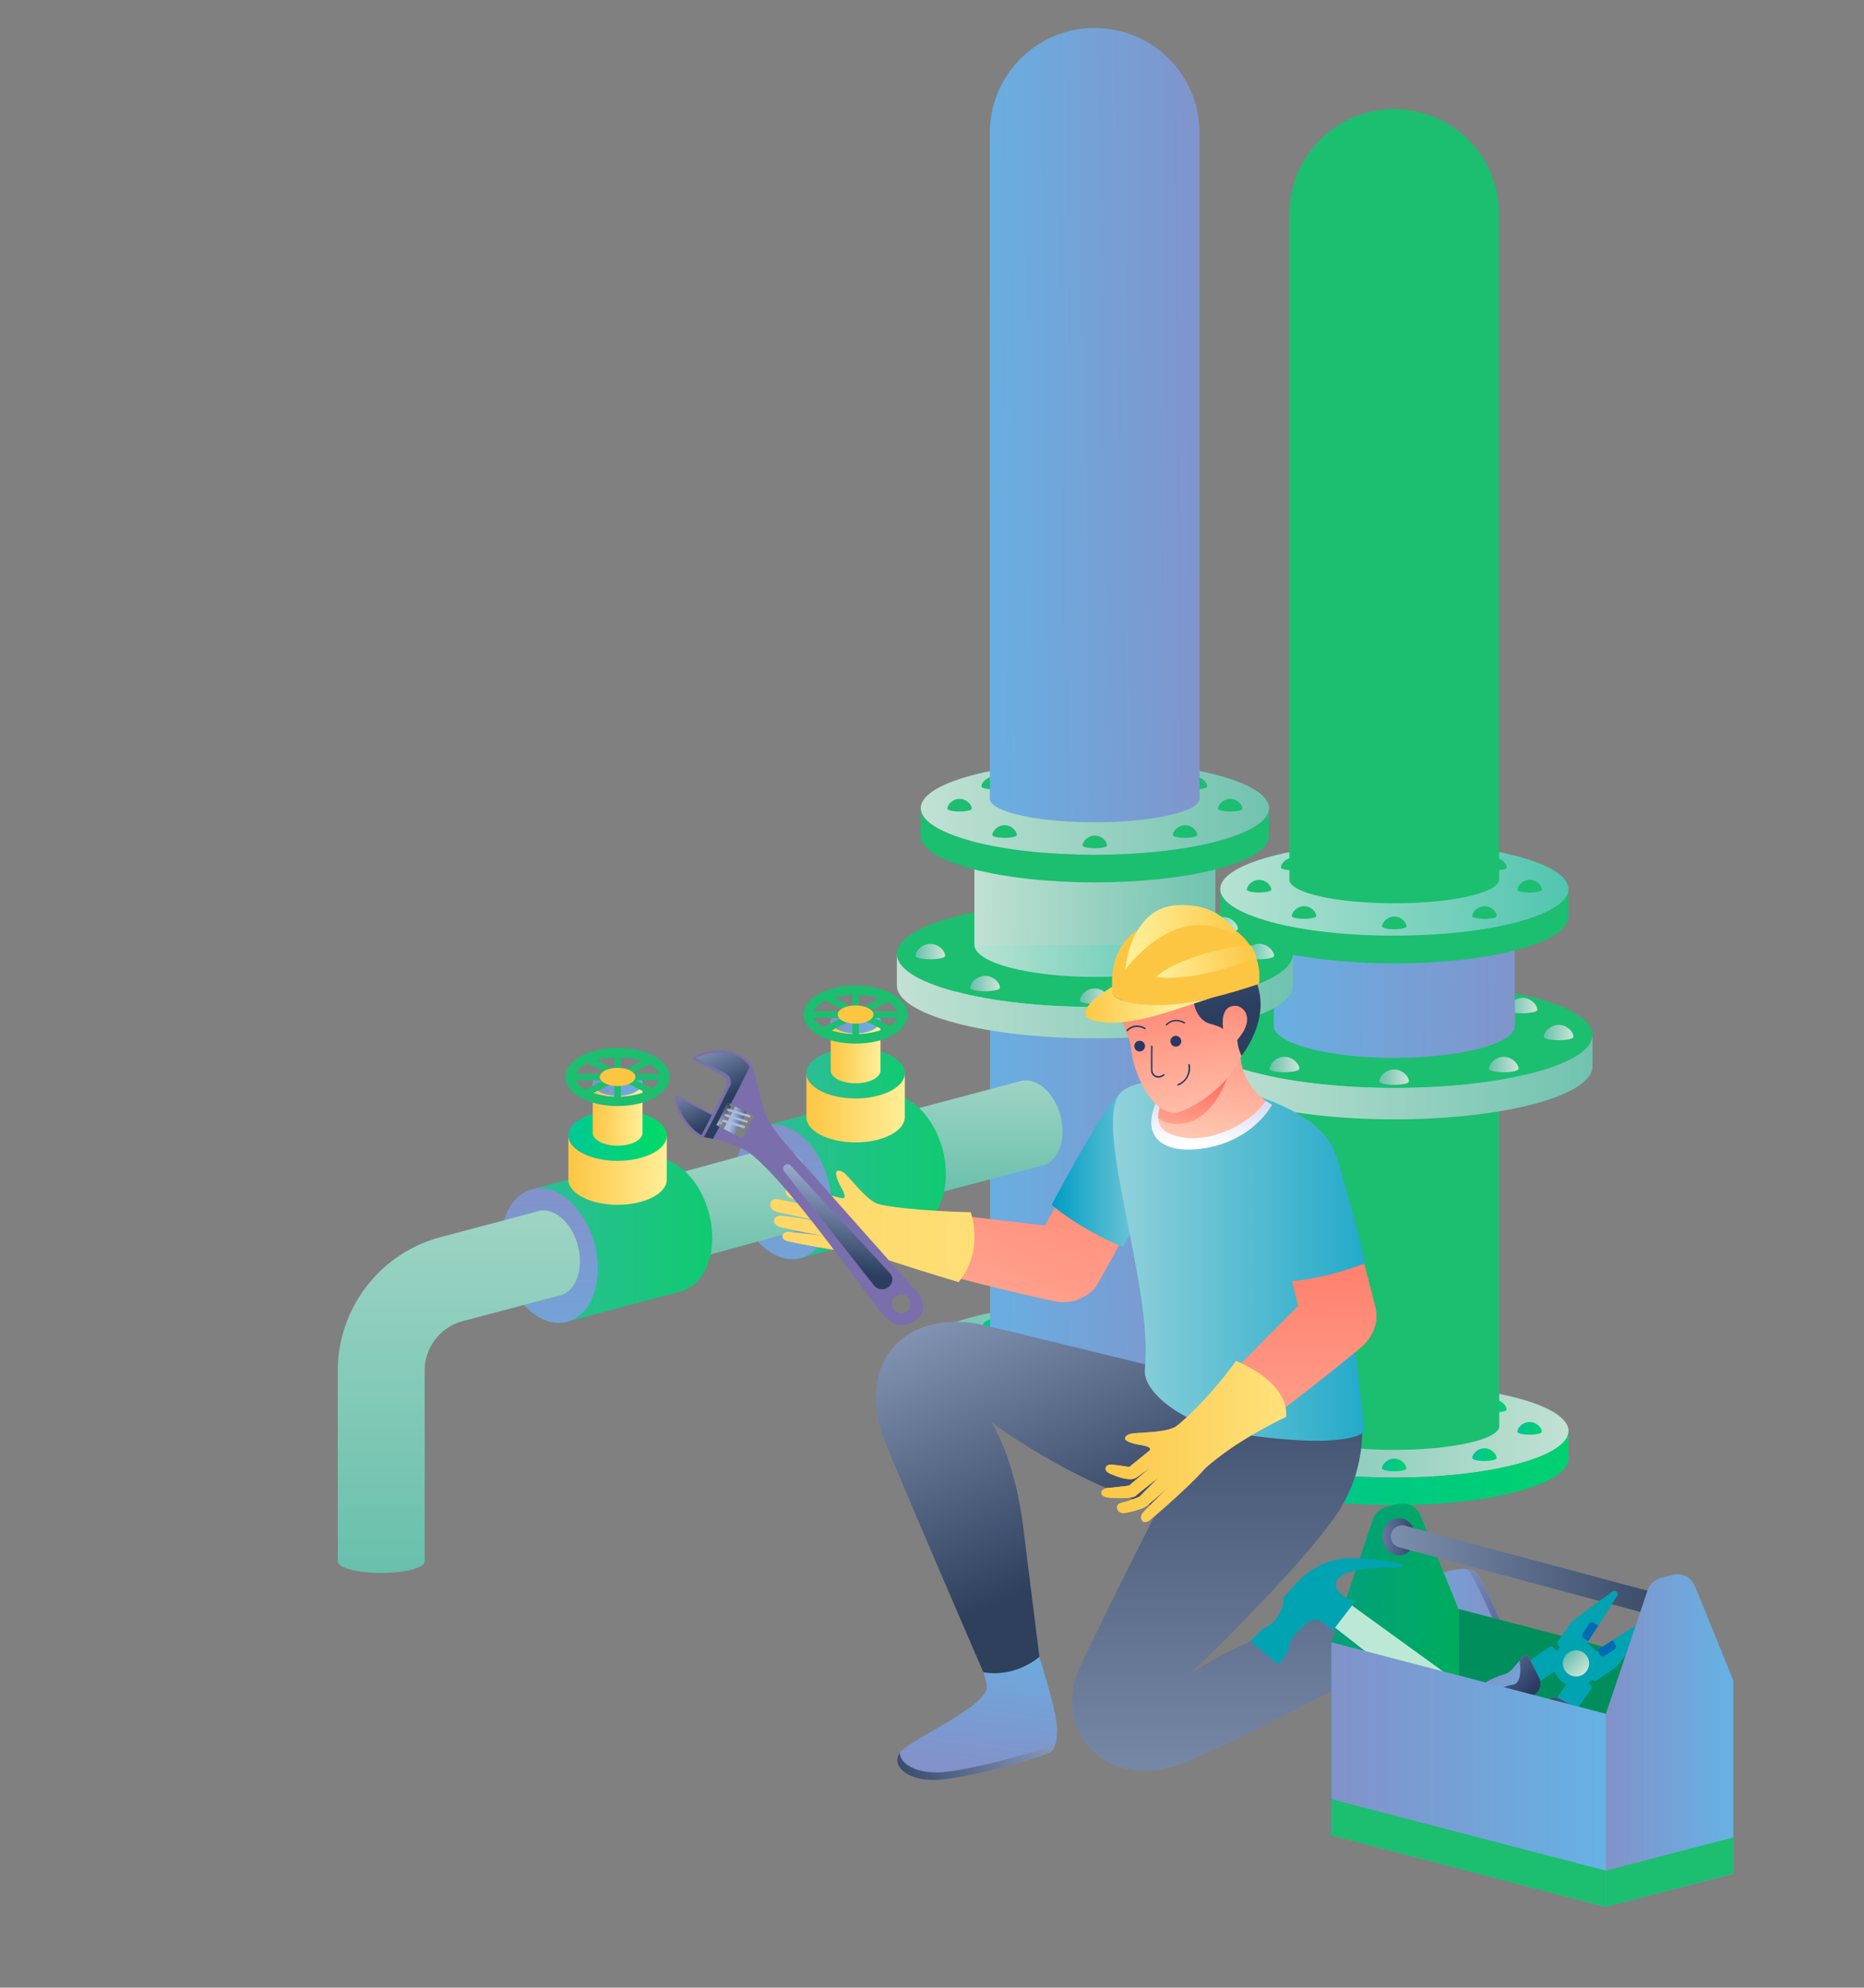 <svg id="Слой_1" data-name="Слой 1" xmlns="http://www.w3.org/2000/svg" xmlns:xlink="http://www.w3.org/1999/xlink" viewBox="0 0 1042 1111"><rect x="0" y="0" width="1042" height="1111" fill="#808080" stroke="none"/><defs><style>.cls-1{fill:url(#Безымянный_градиент_44);}.cls-2{fill:url(#Безымянный_градиент_44-2);}.cls-3{fill:url(#Безымянный_градиент_18);}.cls-4{fill:url(#Безымянный_градиент_10);}.cls-5{fill:url(#Безымянный_градиент_10-2);}.cls-6{fill:url(#Безымянный_градиент_10-3);}.cls-7{fill:#1cbe70;}.cls-8{fill:url(#Безымянный_градиент_6);}.cls-9{fill:url(#Безымянный_градиент_24);}.cls-10{fill:url(#Безымянный_градиент_18-2);}.cls-11{fill:url(#Безымянный_градиент_18-3);}.cls-12{fill:url(#Безымянный_градиент_18-4);}.cls-13{fill:url(#Безымянный_градиент_18-5);}.cls-14{fill:url(#Безымянный_градиент_18-6);}.cls-15{fill:url(#Безымянный_градиент_18-7);}.cls-16{fill:url(#Безымянный_градиент_18-8);}.cls-17{fill:url(#Безымянный_градиент_10-4);}.cls-18{fill:url(#Безымянный_градиент_10-5);}.cls-19{fill:url(#Безымянный_градиент_10-6);}.cls-20{fill:url(#Безымянный_градиент_10-7);}.cls-21{fill:url(#Безымянный_градиент_10-8);}.cls-22{fill:url(#Безымянный_градиент_24-2);}.cls-23{fill:url(#Безымянный_градиент_7);}.cls-24{fill:url(#Безымянный_градиент_6-2);}.cls-25{fill:url(#Безымянный_градиент_44-3);}.cls-26{fill:url(#Безымянный_градиент_18-9);}.cls-27{fill:url(#Безымянный_градиент_10-9);}.cls-28{fill:url(#Безымянный_градиент_10-10);}.cls-29{fill:url(#Безымянный_градиент_10-11);}.cls-30{fill:url(#Безымянный_градиент_24-3);}.cls-31{fill:url(#Безымянный_градиент_6-3);}.cls-32{fill:url(#Безымянный_градиент_44-4);}.cls-33{fill:url(#Безымянный_градиент_18-10);}.cls-34{fill:url(#Безымянный_градиент_44-5);}.cls-35{fill:url(#Безымянный_градиент_18-11);}.cls-36{fill:url(#Безымянный_градиент_18-12);}.cls-37{fill:url(#Безымянный_градиент_18-13);}.cls-38{fill:url(#Безымянный_градиент_18-14);}.cls-39{fill:url(#Безымянный_градиент_44-6);}.cls-40{fill:url(#Безымянный_градиент_10-12);}.cls-41{fill:url(#Безымянный_градиент_10-13);}.cls-42{fill:url(#Безымянный_градиент_10-14);}.cls-43{fill:url(#Безымянный_градиент_10-15);}.cls-44{fill:url(#Безымянный_градиент_10-16);}.cls-45{fill:url(#Безымянный_градиент_18-15);}.cls-46{fill:url(#Безымянный_градиент_7-2);}.cls-47{fill:url(#Безымянный_градиент_6-4);}.cls-48{fill:url(#Безымянный_градиент_18-16);}.cls-49{fill:url(#Безымянный_градиент_24-4);}.cls-50{fill:url(#Безымянный_градиент_18-17);}.cls-51{fill:url(#Безымянный_градиент_14);}.cls-52{fill:url(#Безымянный_градиент_24-5);}.cls-53{fill:url(#Безымянный_градиент_18-18);}.cls-54{fill:url(#Безымянный_градиент_14-2);}.cls-55{fill:url(#Безымянный_градиент_24-6);}.cls-56{fill:url(#Безымянный_градиент_18-19);}.cls-57{fill:url(#Безымянный_градиент_59);}.cls-58{fill:url(#Безымянный_градиент_35);}.cls-59{fill:url(#Безымянный_градиент_35-2);}.cls-60{fill:url(#Безымянный_градиент_24-7);}.cls-61{fill:#fcc643;}.cls-62{fill:url(#Безымянный_градиент_14-3);}.cls-63{fill:url(#Безымянный_градиент_35-3);}.cls-64{fill:url(#Безымянный_градиент_35-4);}.cls-65{fill:url(#Безымянный_градиент_24-8);}.cls-66{fill:url(#Безымянный_градиент_10-17);}.cls-67{fill:url(#Безымянный_градиент_45);}.cls-68{fill:url(#Безымянный_градиент_59-2);}.cls-69{fill:url(#Безымянный_градиент_49);}.cls-70{fill:url(#Безымянный_градиент_136);}.cls-71{fill:url(#Безымянный_градиент_12);}.cls-72{fill:url(#Безымянный_градиент_136-2);}.cls-73{fill:url(#Безымянный_градиент_35-5);}.cls-74{fill:url(#Безымянный_градиент_24-9);}.cls-75{fill:url(#Безымянный_градиент_41);}.cls-76{fill:url(#Безымянный_градиент_24-10);}.cls-77{fill:url(#Безымянный_градиент_29);}.cls-78{fill:url(#Безымянный_градиент_5);}.cls-79{fill:url(#Безымянный_градиент_5-2);}.cls-80{fill:url(#Безымянный_градиент_12-2);}.cls-81{fill:url(#Безымянный_градиент_4);}.cls-82{fill:url(#Безымянный_градиент_136-3);}.cls-83{fill:url(#Безымянный_градиент_136-4);}.cls-84{fill:url(#Безымянный_градиент_136-5);}.cls-85{fill:url(#Безымянный_градиент_41-2);}.cls-86{fill:#293965;}.cls-87{fill:url(#Безымянный_градиент_136-6);}.cls-88{fill:url(#Безымянный_градиент_35-6);}.cls-89{fill:url(#Безымянный_градиент_136-7);}.cls-90{fill:url(#Безымянный_градиент_12-3);}.cls-91{fill:url(#Безымянный_градиент_35-7);}.cls-92{fill:url(#Безымянный_градиент_35-8);}.cls-93{fill:url(#Безымянный_градиент_35-9);}.cls-94{fill:url(#Безымянный_градиент_41-3);}.cls-95{fill:url(#Безымянный_градиент_41-4);}.cls-96{fill:url(#Безымянный_градиент_41-5);}.cls-97{fill:url(#Безымянный_градиент_41-6);}.cls-98{fill:url(#Безымянный_градиент_41-7);}.cls-99{fill:#7a6fac;}.cls-100{fill:url(#Безымянный_градиент_41-8);}.cls-101{fill:url(#Безымянный_градиент_41-9);}.cls-102{fill:url(#Безымянный_градиент_41-10);}.cls-103{fill:url(#Безымянный_градиент_59-3);}.cls-104,.cls-106{fill:#006557;isolation:isolate;}.cls-104{opacity:0.4;}.cls-105{fill:#00cd66;}.cls-106{opacity:0.6;}.cls-107{fill:url(#Безымянный_градиент_60);}.cls-108{fill:url(#Безымянный_градиент_5-3);}.cls-109{fill:url(#Безымянный_градиент_49-2);}.cls-110{fill:#00a3b2;}.cls-111{fill:url(#Безымянный_градиент_149);}.cls-112{fill:url(#Безымянный_градиент_61);}.cls-113{fill:url(#Безымянный_градиент_61-2);}.cls-114{fill:url(#Безымянный_градиент_149-2);}.cls-115{fill:url(#Безымянный_градиент_149-3);}.cls-116{fill:url(#Безымянный_градиент_149-4);}.cls-117{fill:url(#Безымянный_градиент_149-5);}.cls-118{fill:url(#Безымянный_градиент_18-20);}.cls-119{fill:url(#Безымянный_градиент_24-11);}.cls-120{fill:url(#Безымянный_градиент_61-3);}.cls-121{fill:#006ab3;}.cls-122{fill:url(#Безымянный_градиент_60-2);}.cls-123{fill:url(#Безымянный_градиент_60-3);}.cls-124{fill:url(#Безымянный_градиент_24-12);}.cls-125{fill:url(#Безымянный_градиент_24-13);}</style><linearGradient id="Безымянный_градиент_44" x1="479.11" y1="4170.74" x2="495.67" y2="4170.74" gradientTransform="matrix(1, 0, 0, -1, 215, 4664.5)" gradientUnits="userSpaceOnUse"><stop offset="0" stop-color="#47c3ac"/><stop offset="1" stop-color="#c5e6d7"/></linearGradient><linearGradient id="Безымянный_градиент_44-2" x1="499.32" y1="4155.67" x2="515.88" y2="4155.67" xlink:href="#Безымянный_градиент_44"/><linearGradient id="Безымянный_градиент_18" x1="449.72" y1="3864.62" x2="687.44" y2="3864.62" gradientTransform="matrix(1, 0, 0, -1, 215, 4664.5)" gradientUnits="userSpaceOnUse"><stop offset="0" stop-color="#69c0ac"/><stop offset="1" stop-color="#cce5d8"/></linearGradient><linearGradient id="Безымянный_градиент_10" x1="454.62" y1="3846.63" x2="679.11" y2="3842.76" gradientTransform="matrix(1, 0, 0, -1, 215, 4664.5)" gradientUnits="userSpaceOnUse"><stop offset="0" stop-color="#00c296"/><stop offset="1" stop-color="#00d26c"/></linearGradient><linearGradient id="Безымянный_градиент_10-2" x1="613.57" y1="3878.58" x2="627.2" y2="3878.58" xlink:href="#Безымянный_градиент_10"/><linearGradient id="Безымянный_градиент_10-3" x1="500.98" y1="3878.61" x2="514.62" y2="3878.61" xlink:href="#Безымянный_градиент_10"/><linearGradient id="Безымянный_градиент_6" x1="657.61" y1="4068.56" x2="464.67" y2="4066.38" gradientTransform="matrix(1, 0, 0, -1, 215, 4664.5)" gradientUnits="userSpaceOnUse"><stop offset="0" stop-color="#00ccac"/><stop offset="1" stop-color="#b0ead5"/></linearGradient><linearGradient id="Безымянный_градиент_24" x1="643.83" y1="4092.04" x2="479.39" y2="4090.18" gradientTransform="matrix(1, 0, 0, -1, 215, 4664.5)" gradientUnits="userSpaceOnUse"><stop offset="0" stop-color="#8292ca"/><stop offset="1" stop-color="#66b2e4"/></linearGradient><linearGradient id="Безымянный_градиент_18-2" x1="695.23" y1="4064.49" x2="424.65" y2="4061.42" xlink:href="#Безымянный_градиент_18"/><linearGradient id="Безымянный_градиент_18-3" x1="627.83" y1="4102.42" x2="644.39" y2="4102.42" xlink:href="#Безымянный_градиент_18"/><linearGradient id="Безымянный_градиент_18-4" x1="556.06" y1="4062.42" x2="572.61" y2="4062.42" xlink:href="#Безымянный_градиент_18"/><linearGradient id="Безымянный_градиент_18-5" x1="494.78" y1="4069.48" x2="511.35" y2="4069.48" xlink:href="#Безымянный_градиент_18"/><linearGradient id="Безымянный_градиент_18-6" x1="617.33" y1="4069.48" x2="633.88" y2="4069.48" xlink:href="#Безымянный_градиент_18"/><linearGradient id="Безымянный_градиент_18-7" x1="464.22" y1="4087.35" x2="480.77" y2="4087.35" xlink:href="#Безымянный_градиент_18"/><linearGradient id="Безымянный_градиент_18-8" x1="648.04" y1="4087.35" x2="664.6" y2="4087.35" xlink:href="#Безымянный_градиент_18"/><linearGradient id="Безымянный_градиент_10-4" x1="557.54" y1="3845.66" x2="571.17" y2="3845.66" xlink:href="#Безымянный_градиент_10"/><linearGradient id="Безымянный_градиент_10-5" x1="507.1" y1="3851.46" x2="520.73" y2="3851.46" xlink:href="#Безымянный_градиент_10"/><linearGradient id="Безымянный_градиент_10-6" x1="607.97" y1="3851.46" x2="621.6" y2="3851.46" xlink:href="#Безымянный_градиент_10"/><linearGradient id="Безымянный_градиент_10-7" x1="481.94" y1="3866.14" x2="495.58" y2="3866.14" xlink:href="#Безымянный_градиент_10"/><linearGradient id="Безымянный_градиент_10-8" x1="633.24" y1="3866.14" x2="646.87" y2="3866.14" xlink:href="#Безымянный_градиент_10"/><linearGradient id="Безымянный_градиент_24-2" x1="644.37" y1="4130.61" x2="478.82" y2="4132.49" xlink:href="#Безымянный_градиент_24"/><linearGradient id="Безымянный_градиент_7" x1="651.99" y1="4166.1" x2="470.66" y2="4164.04" gradientTransform="matrix(1, 0, 0, -1, 215, 4664.5)" gradientUnits="userSpaceOnUse"><stop offset="0" stop-color="#00ce93"/><stop offset="1" stop-color="#00e45b"/></linearGradient><linearGradient id="Безымянный_градиент_6-2" x1="652.15" y1="4152.92" x2="470.69" y2="4150.86" xlink:href="#Безымянный_градиент_6"/><linearGradient id="Безымянный_градиент_44-3" x1="679.2" y1="4168.76" x2="441.51" y2="4166.07" xlink:href="#Безымянный_градиент_44"/><linearGradient id="Безымянный_градиент_18-9" x1="282.32" y1="3909.89" x2="520.04" y2="3909.89" xlink:href="#Безымянный_градиент_18"/><linearGradient id="Безымянный_градиент_10-9" x1="287.22" y1="3891.86" x2="511.71" y2="3888" xlink:href="#Безымянный_градиент_10"/><linearGradient id="Безымянный_градиент_10-10" x1="446.17" y1="3923.84" x2="459.8" y2="3923.84" xlink:href="#Безымянный_градиент_10"/><linearGradient id="Безымянный_градиент_10-11" x1="333.58" y1="3923.84" x2="347.23" y2="3923.84" xlink:href="#Безымянный_градиент_10"/><linearGradient id="Безымянный_градиент_24-3" x1="467.55" y1="4007.42" x2="321.7" y2="4005.76" xlink:href="#Безымянный_градиент_24"/><linearGradient id="Безымянный_градиент_6-3" x1="490.2" y1="4113.81" x2="297.27" y2="4111.65" xlink:href="#Безымянный_градиент_6"/><linearGradient id="Безымянный_градиент_44-4" x1="476.43" y1="4137.3" x2="311.99" y2="4135.44" xlink:href="#Безымянный_градиент_44"/><linearGradient id="Безымянный_градиент_18-10" x1="527.83" y1="4109.76" x2="257.25" y2="4106.7" xlink:href="#Безымянный_градиент_18"/><linearGradient id="Безымянный_градиент_44-5" x1="460.43" y1="4147.69" x2="476.99" y2="4147.69" xlink:href="#Безымянный_градиент_44"/><linearGradient id="Безымянный_градиент_18-11" x1="388.67" y1="4107.68" x2="405.22" y2="4107.68" xlink:href="#Безымянный_градиент_18"/><linearGradient id="Безымянный_градиент_18-12" x1="327.38" y1="4114.74" x2="343.95" y2="4114.74" xlink:href="#Безымянный_градиент_18"/><linearGradient id="Безымянный_градиент_18-13" x1="449.93" y1="4114.74" x2="466.48" y2="4114.74" xlink:href="#Безымянный_градиент_18"/><linearGradient id="Безымянный_градиент_18-14" x1="296.82" y1="4132.63" x2="313.37" y2="4132.63" xlink:href="#Безымянный_градиент_18"/><linearGradient id="Безымянный_градиент_44-6" x1="480.64" y1="4132.62" x2="497.2" y2="4132.62" xlink:href="#Безымянный_градиент_44"/><linearGradient id="Безымянный_градиент_10-12" x1="390.14" y1="3890.92" x2="403.78" y2="3890.92" xlink:href="#Безымянный_градиент_10"/><linearGradient id="Безымянный_градиент_10-13" x1="339.7" y1="3896.72" x2="353.33" y2="3896.72" xlink:href="#Безымянный_градиент_10"/><linearGradient id="Безымянный_градиент_10-14" x1="440.57" y1="3896.72" x2="454.2" y2="3896.72" xlink:href="#Безымянный_градиент_10"/><linearGradient id="Безымянный_градиент_10-15" x1="314.55" y1="3911.4" x2="328.19" y2="3911.4" xlink:href="#Безымянный_градиент_10"/><linearGradient id="Безымянный_градиент_10-16" x1="465.84" y1="3911.4" x2="479.47" y2="3911.4" xlink:href="#Безымянный_градиент_10"/><linearGradient id="Безымянный_градиент_18-15" x1="476.97" y1="4175.87" x2="311.42" y2="4177.74" xlink:href="#Безымянный_градиент_18"/><linearGradient id="Безымянный_градиент_7-2" x1="484.59" y1="4211.35" x2="303.27" y2="4209.29" xlink:href="#Безымянный_градиент_7"/><linearGradient id="Безымянный_градиент_6-4" x1="484.75" y1="4198.19" x2="303.29" y2="4196.14" xlink:href="#Безымянный_градиент_6"/><linearGradient id="Безымянный_градиент_18-16" x1="511.8" y1="4214.02" x2="274.11" y2="4211.34" xlink:href="#Безымянный_градиент_18"/><linearGradient id="Безымянный_градиент_24-4" x1="468.23" y1="4427.67" x2="320.02" y2="4426" xlink:href="#Безымянный_градиент_24"/><linearGradient id="Безымянный_градиент_18-17" x1="331.78" y1="3995.96" x2="331.78" y2="4116.59" xlink:href="#Безымянный_градиент_18"/><linearGradient id="Безымянный_градиент_14" x1="212.79" y1="4007.19" x2="313.76" y2="4007.19" gradientTransform="matrix(1, 0, 0, -1, 215, 4664.5)" gradientUnits="userSpaceOnUse"><stop offset="0" stop-color="#2dbd97"/><stop offset="1" stop-color="#10ca71"/></linearGradient><linearGradient id="Безымянный_градиент_24-5" x1="222.71" y1="4034.47" x2="222.71" y2="3896.9" xlink:href="#Безымянный_градиент_24"/><linearGradient id="Безымянный_градиент_18-18" x1="181.24" y1="3952.41" x2="181.24" y2="4085.07" xlink:href="#Безымянный_градиент_18"/><linearGradient id="Безымянный_градиент_14-2" x1="82.16" y1="3971.58" x2="183.13" y2="3971.58" xlink:href="#Безымянный_градиент_14"/><linearGradient id="Безымянный_градиент_24-6" x1="92.08" y1="3998.86" x2="92.08" y2="3861.29" xlink:href="#Безымянный_градиент_24"/><linearGradient id="Безымянный_градиент_18-19" x1="41.48" y1="3789.23" x2="41.48" y2="4159.84" xlink:href="#Безымянный_градиент_18"/><linearGradient id="Безымянный_градиент_59" x1="102.73" y1="4029.77" x2="157.76" y2="4029.77" gradientTransform="matrix(1, 0, 0, -1, 215, 4664.5)" gradientUnits="userSpaceOnUse"><stop offset="0" stop-color="#00c895"/><stop offset="1" stop-color="#00db65"/></linearGradient><linearGradient id="Безымянный_градиент_35" x1="317.73" y1="654.07" x2="372.75" y2="654.07" gradientUnits="userSpaceOnUse"><stop offset="0" stop-color="#fcc643"/><stop offset="1" stop-color="#ffef98"/></linearGradient><linearGradient id="Безымянный_градиент_35-2" x1="331.33" y1="622.88" x2="359.15" y2="622.88" xlink:href="#Безымянный_градиент_35"/><linearGradient id="Безымянный_градиент_24-7" x1="116.33" y1="4059.12" x2="144.15" y2="4059.12" xlink:href="#Безымянный_градиент_24"/><linearGradient id="Безымянный_градиент_14-3" x1="235.77" y1="4064.65" x2="290.81" y2="4064.65" xlink:href="#Безымянный_градиент_14"/><linearGradient id="Безымянный_градиент_35-3" x1="450.77" y1="619.19" x2="505.8" y2="619.19" xlink:href="#Безымянный_градиент_35"/><linearGradient id="Безымянный_градиент_35-4" x1="464.38" y1="588" x2="492.19" y2="588" xlink:href="#Безымянный_градиент_35"/><linearGradient id="Безымянный_градиент_24-8" x1="249.38" y1="4094.02" x2="277.19" y2="4094.02" xlink:href="#Безымянный_градиент_24"/><linearGradient id="Безымянный_градиент_10-17" x1="365.84" y1="3900.47" x2="400.91" y2="3900.47" xlink:href="#Безымянный_градиент_10"/><linearGradient id="Безымянный_градиент_45" x1="365.84" y1="3892.09" x2="400.91" y2="3892.09" gradientTransform="matrix(1, 0, 0, -1, 215, 4664.5)" gradientUnits="userSpaceOnUse"><stop offset="0" stop-color="#818cce"/><stop offset="1" stop-color="#53afe9"/></linearGradient><linearGradient id="Безымянный_градиент_59-2" x1="440.88" y1="3806.32" x2="474.97" y2="3806.32" xlink:href="#Безымянный_градиент_59"/><linearGradient id="Безымянный_градиент_49" x1="440.88" y1="3798.17" x2="474.96" y2="3798.17" gradientTransform="matrix(1, 0, 0, -1, 215, 4664.5)" gradientUnits="userSpaceOnUse"><stop offset="0" stop-color="#00c7ac"/><stop offset="1" stop-color="#bce8d6"/></linearGradient><linearGradient id="Безымянный_градиент_136" x1="388.91" y1="3757.24" x2="388.91" y2="4118.5" gradientTransform="matrix(1, 0, 0, -1, 215, 4664.5)" gradientUnits="userSpaceOnUse"><stop offset="0" stop-color="#ffd2bb"/><stop offset="1" stop-color="#ff6b5a"/></linearGradient><linearGradient id="Безымянный_градиент_12" x1="372.9" y1="4011.35" x2="444.36" y2="4011.35" gradientTransform="matrix(1, 0, 0, -1, 215, 4664.5)" gradientUnits="userSpaceOnUse"><stop offset="0" stop-color="#009dc5"/><stop offset="1" stop-color="#a9dade"/></linearGradient><linearGradient id="Безымянный_градиент_136-2" x1="236.34" y1="3800.68" x2="375.24" y2="4134.16" xlink:href="#Безымянный_градиент_136"/><linearGradient id="Безымянный_градиент_35-5" x1="-44.83" y1="3979.01" x2="571.29" y2="3979.01" gradientTransform="matrix(1, 0, 0, -1, 215, 4664.5)" xlink:href="#Безымянный_градиент_35"/><linearGradient id="Безымянный_градиент_24-9" x1="329.84" y1="3676.62" x2="340.75" y2="3762.16" xlink:href="#Безымянный_градиент_24"/><linearGradient id="Безымянный_градиент_41" x1="406.9" y1="3712.39" x2="274.27" y2="3664.81" gradientTransform="matrix(1, 0, 0, -1, 215, 4664.5)" gradientUnits="userSpaceOnUse"><stop offset="0" stop-color="#a9bae0"/><stop offset="1" stop-color="#2c3e5f"/></linearGradient><linearGradient id="Безымянный_градиент_24-10" x1="624.68" y1="3747.24" x2="543.21" y2="3744.46" xlink:href="#Безымянный_градиент_24"/><linearGradient id="Безымянный_градиент_29" x1="575.65" y1="3820.99" x2="640.15" y2="3704.41" gradientTransform="matrix(1, 0, 0, -1, 215, 4664.5)" gradientUnits="userSpaceOnUse"><stop offset="0" stop-color="#a4b3e6"/><stop offset="1" stop-color="#293965"/></linearGradient><linearGradient id="Безымянный_градиент_5" x1="335.95" y1="4026.66" x2="433.78" y2="3809.58" gradientTransform="matrix(1, 0, 0, -1, 215, 4664.5)" gradientUnits="userSpaceOnUse"><stop offset="0" stop-color="#acbdde"/><stop offset="1" stop-color="#2e405c"/></linearGradient><linearGradient id="Безымянный_градиент_5-2" x1="480.56" y1="3468.75" x2="480.56" y2="3953.72" xlink:href="#Безымянный_градиент_5"/><linearGradient id="Безымянный_градиент_12-2" x1="593.47" y1="3959.82" x2="378.22" y2="3959.82" xlink:href="#Безымянный_градиент_12"/><linearGradient id="Безымянный_градиент_4" x1="461.03" y1="4023.99" x2="464.92" y2="4079.28" gradientTransform="matrix(1, 0, 0, -1, 215, 4664.5)" gradientUnits="userSpaceOnUse"><stop offset="0" stop-color="#fff"/><stop offset="1" stop-color="#a9b2e7"/></linearGradient><linearGradient id="Безымянный_градиент_136-3" x1="457.4" y1="4014.24" x2="477.05" y2="4135.63" xlink:href="#Безымянный_градиент_136"/><linearGradient id="Безымянный_градиент_136-4" x1="440.14" y1="4006.29" x2="455.43" y2="4065.53" xlink:href="#Безымянный_градиент_136"/><linearGradient id="Безымянный_градиент_136-5" x1="459.82" y1="4019.83" x2="442.09" y2="4141.51" xlink:href="#Безымянный_градиент_136"/><linearGradient id="Безымянный_градиент_41-2" x1="413.51" y1="4292.44" x2="451.01" y2="4095.38" xlink:href="#Безымянный_градиент_41"/><linearGradient id="Безымянный_градиент_136-6" x1="477.45" y1="3714.21" x2="477.45" y2="4020.57" xlink:href="#Безымянный_градиент_136"/><linearGradient id="Безымянный_градиент_35-6" x1="395.44" y1="3858.77" x2="556.29" y2="3858.77" gradientTransform="matrix(1, 0, 0, -1, 215, 4664.5)" xlink:href="#Безымянный_градиент_35"/><linearGradient id="Безымянный_градиент_136-7" x1="529.24" y1="3714.21" x2="529.24" y2="4020.57" xlink:href="#Безымянный_градиент_136"/><linearGradient id="Безымянный_градиент_12-3" x1="593.47" y1="3991.22" x2="378.22" y2="3991.22" xlink:href="#Безымянный_градиент_12"/><linearGradient id="Безымянный_градиент_35-7" x1="480.8" y1="4138.38" x2="417.3" y2="4141.26" gradientTransform="matrix(1, 0, 0, -1, 215, 4664.5)" xlink:href="#Безымянный_градиент_35"/><linearGradient id="Безымянный_градиент_35-8" x1="486.95" y1="4131.92" x2="432.43" y2="4120.83" gradientTransform="matrix(1, 0, 0, -1, 215, 4664.5)" xlink:href="#Безымянный_градиент_35"/><linearGradient id="Безымянный_градиент_35-9" x1="389.14" y1="4103.32" x2="442.18" y2="4102.03" gradientTransform="matrix(1, 0, 0, -1, 215, 4664.5)" xlink:href="#Безымянный_градиент_35"/><linearGradient id="Безымянный_градиент_41-3" x1="193.75" y1="4038.68" x2="203.7" y2="4036.25" xlink:href="#Безымянный_градиент_41"/><linearGradient id="Безымянный_градиент_41-4" x1="240.42" y1="4121.05" x2="242.14" y2="4124.25" xlink:href="#Безымянный_градиент_41"/><linearGradient id="Безымянный_градиент_41-5" x1="238.77" y1="4118.17" x2="240.49" y2="4121.38" xlink:href="#Безымянный_градиент_41"/><linearGradient id="Безымянный_градиент_41-6" x1="237.4" y1="4115.44" x2="239.12" y2="4118.65" xlink:href="#Безымянный_градиент_41"/><linearGradient id="Безымянный_градиент_41-7" x1="185.75" y1="4035.38" x2="193.72" y2="4047.24" xlink:href="#Безымянный_градиент_41"/><linearGradient id="Безымянный_градиент_41-8" x1="170.72" y1="4091.28" x2="190.16" y2="4050.71" xlink:href="#Безымянный_градиент_41"/><linearGradient id="Безымянный_градиент_41-9" x1="160.62" y1="4070.35" x2="178.06" y2="4033.96" xlink:href="#Безымянный_градиент_41"/><linearGradient id="Безымянный_градиент_41-10" x1="259.6" y1="4015.42" x2="248.99" y2="3956.15" xlink:href="#Безымянный_градиент_41"/><linearGradient id="Безымянный_градиент_59-3" x1="529.23" y1="3731.14" x2="600.49" y2="3731.14" xlink:href="#Безымянный_градиент_59"/><linearGradient id="Безымянный_градиент_60" x1="535.65" y1="3805.52" x2="578.08" y2="3805.52" gradientTransform="matrix(1, 0, 0, -1, 215, 4664.5)" gradientUnits="userSpaceOnUse"><stop offset="0" stop-color="#a6b7e3"/><stop offset="1" stop-color="#2a3c62"/></linearGradient><linearGradient id="Безымянный_градиент_5-3" x1="459.41" y1="3785.09" x2="735.11" y2="3785.09" xlink:href="#Безымянный_градиент_5"/><linearGradient id="Безымянный_градиент_49-2" x1="590.23" y1="3768.12" x2="574.05" y2="3750.2" xlink:href="#Безымянный_градиент_49"/><linearGradient id="Безымянный_градиент_149" x1="704.8" y1="3748.86" x2="625.59" y2="3683.49" gradientTransform="matrix(1, 0, 0, -1, 215, 4664.5)" gradientUnits="userSpaceOnUse"><stop offset="0" stop-color="#a7b9de"/><stop offset="1" stop-color="#2c3d5f"/></linearGradient><linearGradient id="Безымянный_градиент_61" x1="675.05" y1="3661.71" x2="700.09" y2="3666.56" gradientTransform="matrix(1, 0, 0, -1, 215, 4664.5)" gradientUnits="userSpaceOnUse"><stop offset="0" stop-color="#8185d2"/><stop offset="1" stop-color="#35acee"/></linearGradient><linearGradient id="Безымянный_градиент_61-2" x1="599.99" y1="3721.41" x2="621.49" y2="3725.58" xlink:href="#Безымянный_градиент_61"/><linearGradient id="Безымянный_градиент_149-2" x1="57.89" y1="3587.99" x2="706.27" y2="3694.79" xlink:href="#Безымянный_градиент_149"/><linearGradient id="Безымянный_градиент_149-3" x1="701.1" y1="3753.34" x2="621.89" y2="3687.96" xlink:href="#Безымянный_градиент_149"/><linearGradient id="Безымянный_градиент_149-4" x1="145.2" y1="3617.81" x2="705.96" y2="3710.17" xlink:href="#Безымянный_градиент_149"/><linearGradient id="Безымянный_градиент_149-5" x1="645.13" y1="3659.5" x2="689.51" y2="3666.8" xlink:href="#Безымянный_градиент_149"/><linearGradient id="Безымянный_градиент_18-20" x1="660.86" y1="3739.91" x2="671.22" y2="3729.56" xlink:href="#Безымянный_градиент_18"/><linearGradient id="Безымянный_градиент_24-11" x1="599.59" y1="3712.19" x2="618.82" y2="3692.95" xlink:href="#Безымянный_градиент_24"/><linearGradient id="Безымянный_градиент_61-3" x1="636.69" y1="3675.13" x2="617.39" y2="3694.43" xlink:href="#Безымянный_градиент_61"/><linearGradient id="Безымянный_градиент_60-2" x1="578.17" y1="3741.99" x2="620.7" y2="3699.47" xlink:href="#Безымянный_градиент_60"/><linearGradient id="Безымянный_градиент_60-3" x1="666.59" y1="3653.62" x2="623.89" y2="3696.32" xlink:href="#Безымянный_градиент_60"/><linearGradient id="Безымянный_градиент_24-12" x1="529.23" y1="3672.59" x2="682.77" y2="3672.59" xlink:href="#Безымянный_градиент_24"/><linearGradient id="Безымянный_градиент_24-13" x1="682.72" y1="3691.58" x2="753.98" y2="3691.58" xlink:href="#Безымянный_градиент_24"/></defs><title>Montaznik_texnologicheskix_trub</title><path class="cls-1" d="M710.67,496.11c0,.49-.85,1-2.43,1.38a30.3,30.3,0,0,1-11.7,0c-1.62-.38-2.43-.85-2.43-1.38,0-2.74,3.71-6.65,8.28-6.65S710.67,493.36,710.67,496.11Z"/><path class="cls-2" d="M730.88,511.19c0,.51-.85,1-2.43,1.38a30.36,30.36,0,0,1-11.71,0c-1.61-.38-2.42-.86-2.42-1.38,0-2.73,3.7-6.66,8.28-6.66S730.88,508.43,730.88,511.19Z"/><path class="cls-3" d="M848.3,781.48c-37.95-10.15-99.6-10.15-137.66,0-19,5.06-28.55,11.75-28.55,18.39s9.52,13.32,28.55,18.4c38,10.16,99.6,10.16,137.66,0,19-5.11,28.55-11.73,28.55-18.4S867.33,786.54,848.3,781.48Z"/><path class="cls-4" d="M876.85,815.27c0,6.66-9.51,13.32-28.55,18.4-38.06,10.15-99.7,10.15-137.66,0-19-5.12-28.55-11.74-28.55-18.4v-15.4c0,6.66,9.52,13.32,28.55,18.4,38,10.16,99.6,10.16,137.66,0,19-5.11,28.55-11.73,28.55-18.4Z"/><path class="cls-5" d="M842.2,787.84c0,.42-.7.86-2,1.15a25.11,25.11,0,0,1-9.62,0c-1.34-.31-2-.75-2-1.15,0-2.26,3.06-5.46,6.83-5.46S842.2,785.58,842.2,787.84Z"/><path class="cls-6" d="M729.62,787.84c0,.42-.69.86-2,1.15a25.15,25.15,0,0,1-9.59,0c-1.35-.3-2-.74-2-1.14,0-2.26,3.06-5.46,6.83-5.46S729.62,785.58,729.62,787.84Z"/><path class="cls-7" d="M838.09,596.51V797.15c0,3.41-5.73,6.83-17.18,9.39-22.94,5.17-60,5.17-82.86,0-11.46-2.56-17.19-6-17.19-9.39V596.51Z"/><path class="cls-8" d="M835.38,584.32c-30.82-7-80.85-7-111.71,0-15.51,3.49-23.26,8.1-23.26,12.67s7.74,9.18,23.18,12.68c30.82,7,80.85,7,111.71,0,15.45-3.5,23.17-8.14,23.17-12.68S850.79,587.81,835.38,584.32Z"/><path class="cls-7" d="M857.77,557.65c-43.19-11.56-113.29-11.56-156.59,0-21.64,5.74-32.47,13.31-32.47,20.89s10.83,15.12,32.47,20.9c43.17,11.53,113.29,11.53,156.59,0,21.64-5.75,32.46-13.32,32.46-20.9S879.44,563.36,857.77,557.65Z"/><path class="cls-9" d="M827.09,560.65c-26.26-7-68.9-7-95.24,0-13.16,3.5-19.75,8.1-19.75,12.71s6.59,9.2,19.75,12.71c26.26,7,68.91,7,95.24,0,13.17-3.5,19.75-8.1,19.75-12.71S840.28,564.13,827.09,560.65Z"/><path class="cls-10" d="M890.23,578.51v17.54c0,7.59-10.82,15.16-32.46,20.93-43.33,11.59-113.42,11.59-156.59,0-21.64-5.77-32.47-13.31-32.47-20.93v-17.5c0,7.54,10.83,15.11,32.47,20.89,43.17,11.54,113.29,11.54,156.59,0C879.44,593.66,890.23,586.07,890.23,578.51Z"/><path class="cls-11" d="M859.39,564.43c0,.49-.85,1-2.43,1.38a30.36,30.36,0,0,1-11.71,0c-1.62-.38-2.42-.85-2.42-1.38,0-2.74,3.7-6.66,8.28-6.66S859.39,561.68,859.39,564.43Z"/><path class="cls-12" d="M787.61,604.44c0,.49-.81,1-2.42,1.37a30.36,30.36,0,0,1-11.71,0c-1.61-.38-2.42-.85-2.42-1.37,0-2.74,3.69-6.66,8.28-6.66S787.62,601.67,787.61,604.44Z"/><path class="cls-13" d="M726.35,597.37c0,.51-.85,1-2.44,1.39a30.25,30.25,0,0,1-11.69,0c-1.62-.38-2.44-.86-2.44-1.39,0-2.72,3.71-6.65,8.29-6.65S726.35,594.64,726.35,597.37Z"/><path class="cls-14" d="M848.88,597.37c0,.51-.8,1-2.41,1.39a30.36,30.36,0,0,1-11.71,0c-1.62-.38-2.43-.86-2.43-1.39,0-2.72,3.71-6.65,8.29-6.65S848.88,594.64,848.88,597.37Z"/><path class="cls-15" d="M695.77,579.5c0,.51-.8,1-2.42,1.38a30.3,30.3,0,0,1-11.7,0c-1.62-.38-2.43-.85-2.43-1.38,0-2.73,3.7-6.65,8.28-6.65S695.77,576.75,695.77,579.5Z"/><path class="cls-16" d="M879.6,579.5c0,.51-.86,1-2.43,1.38a30.36,30.36,0,0,1-11.71,0c-1.61-.38-2.42-.85-2.42-1.38,0-2.73,3.7-6.65,8.27-6.65S879.6,576.75,879.6,579.5Z"/><path class="cls-17" d="M786.17,820.78c0,.41-.69.86-2,1.14a25.51,25.51,0,0,1-9.62,0c-1.35-.33-2-.75-2-1.14,0-2.27,3.05-5.47,6.83-5.47S786.17,818.53,786.17,820.78Z"/><path class="cls-18" d="M735.73,815c0,.41-.69.86-2,1.14a25.11,25.11,0,0,1-9.62,0c-1.35-.32-2-.75-2-1.14,0-2.27,3-5.47,6.82-5.47S735.73,812.7,735.73,815Z"/><path class="cls-19" d="M836.62,815c0,.41-.7.86-2,1.14a25.11,25.11,0,0,1-9.62,0c-1.34-.32-2-.75-2-1.14,0-2.27,3-5.47,6.83-5.47S836.62,812.7,836.62,815Z"/><path class="cls-20" d="M710.57,800.3c0,.41-.69.85-2,1.13a24.72,24.72,0,0,1-9.62,0c-1.34-.31-2-.74-2-1.13,0-2.27,3-5.48,6.83-5.48S710.57,798,710.57,800.3Z"/><path class="cls-21" d="M861.87,800.3c0,.41-.69.85-2,1.13a24.67,24.67,0,0,1-9.61,0c-1.35-.31-2-.74-2-1.13,0-2.27,3-5.48,6.83-5.48S861.87,798,861.87,800.3Z"/><path class="cls-22" d="M846.83,492.62H712.1v80.73H846.83Z"/><path class="cls-23" d="M832,487.06c-29-6.83-76-6.83-105.05,0-14.5,3.41-21.78,7.86-21.78,12.33s7.26,8.94,21.78,12.34c29,6.83,76,6.83,105.05,0,14.51-3.41,21.78-7.87,21.78-12.34S846.5,490.45,832,487.06Z"/><path class="cls-24" d="M853.76,509.13c0,4.43-7.26,8.93-21.78,12.33-29,6.83-76.06,6.83-105.05,0-14.5-3.41-21.78-7.87-21.78-12.33v-9.74c0,4.44,7.26,8.94,21.78,12.34,29,6.83,76,6.83,105.05,0,14.51-3.41,21.78-7.87,21.78-12.34Z"/><path class="cls-25" d="M848.3,478.65c-37.95-10.16-99.6-10.16-137.66,0-19.06,5.06-28.55,11.71-28.55,18.38s9.49,13.32,28.55,18.41c38,10.14,99.6,10.14,137.66,0,19-5.12,28.55-11.74,28.55-18.41S867.33,483.71,848.3,478.65Z"/><path class="cls-7" d="M876.85,512.46c0,6.66-9.51,13.31-28.55,18.41-38.06,10.14-99.7,10.14-137.66,0-19-5.12-28.55-11.74-28.55-18.41V497c0,6.66,9.52,13.32,28.55,18.41,38,10.14,99.6,10.14,137.66,0,19-5.12,28.55-11.74,28.55-18.41Z"/><path class="cls-7" d="M842.25,484.87c0,.41-.68.81-2,1.13a25.16,25.16,0,0,1-9.63,0c-1.34-.32-2-.73-2-1.13,0-2.27,3.05-5.48,6.82-5.48S842.25,482.61,842.25,484.87Z"/><path class="cls-7" d="M729.69,484.87c0,.41-.7.81-2,1.13a25.11,25.11,0,0,1-9.62,0c-1.34-.32-2-.73-2-1.13,0-2.27,3.06-5.48,6.83-5.48S729.69,482.61,729.69,484.87Z"/><path class="cls-7" d="M786.23,517.8c0,.41-.7.85-2,1.12a24.72,24.72,0,0,1-9.62,0c-1.35-.3-2-.73-2-1.12,0-2.28,3-5.48,6.83-5.48S786.23,515.52,786.23,517.8Z"/><path class="cls-7" d="M735.8,512c0,.41-.7.86-2,1.13a25.16,25.16,0,0,1-9.63,0c-1.35-.31-2-.74-2-1.13,0-2.27,3-5.48,6.82-5.48S735.8,509.72,735.8,512Z"/><path class="cls-7" d="M836.67,512c0,.41-.7.86-2,1.13a25.11,25.11,0,0,1-9.62,0c-1.34-.31-2-.74-2-1.13,0-2.27,3.05-5.48,6.82-5.48S836.67,509.72,836.67,512Z"/><path class="cls-7" d="M710.65,497.28c0,.41-.7.85-2,1.13a25.11,25.11,0,0,1-9.62,0c-1.35-.31-2-.74-2-1.13,0-2.27,3.06-5.49,6.83-5.49S710.65,495,710.65,497.28Z"/><path class="cls-7" d="M861.94,497.28c0,.41-.7.85-2,1.13a25.11,25.11,0,0,1-9.62,0c-1.34-.31-2-.74-2-1.13,0-2.27,3.06-5.49,6.83-5.49S861.94,495,861.94,497.28Z"/><path class="cls-7" d="M794.51,62.94A58.62,58.62,0,0,1,838,119.56V491.61c0,3.42-5.73,6.79-17.19,9.39-22.93,5.18-60,5.18-82.85,0-11.45-2.56-17.18-6-17.18-9.39V119.52a58.62,58.62,0,0,1,73.78-56.58Z"/><path class="cls-26" d="M680.9,736.21c-37.95-10.15-99.6-10.15-137.66,0-19,5.06-28.55,11.75-28.55,18.4s9.52,13.31,28.55,18.4c38,10.15,99.6,10.15,137.66,0,19-5.08,28.55-11.73,28.55-18.4S699.94,741.27,680.9,736.21Z"/><path class="cls-27" d="M709.45,770c0,6.66-9.51,13.31-28.55,18.4-38.06,10.15-99.7,10.15-137.66,0-19-5.12-28.55-11.74-28.55-18.4V754.65c0,6.65,9.52,13.32,28.55,18.4,38,10.15,99.6,10.15,137.66,0,19-5.08,28.55-11.73,28.55-18.4Z"/><path class="cls-28" d="M674.8,742.59c0,.41-.7.85-2,1.13a24.72,24.72,0,0,1-9.62,0c-1.34-.31-2-.74-2-1.13,0-2.27,3.06-5.47,6.83-5.47S674.8,740.34,674.8,742.59Z"/><path class="cls-29" d="M562.22,742.59c0,.41-.69.85-2,1.13a24.72,24.72,0,0,1-9.62,0c-1.35-.31-2-.74-2-1.13,0-2.27,3.06-5.47,6.83-5.47S562.22,740.34,562.22,742.59Z"/><path class="cls-30" d="M670.69,551.25V751.89c0,3.42-5.73,6.83-17.18,9.39-22.94,5.18-60,5.18-82.86,0-11.46-2.56-17.19-6-17.19-9.39V551.25Z"/><path class="cls-31" d="M668,539.06c-30.81-7-80.84-7-111.7,0-15.51,3.49-23.28,8.09-23.28,12.67s7.74,9.17,23.18,12.67c30.82,7,80.85,7,111.71,0,15.45-3.5,23.17-8.14,23.17-12.67S683.39,542.55,668,539.06Z"/><path class="cls-7" d="M690.37,512.38c-43.19-11.54-113.29-11.54-156.59,0-21.64,5.74-32.47,13.32-32.47,20.89s10.83,15.13,32.47,20.9c43.17,11.55,113.29,11.55,156.59,0,21.64-5.75,32.42-13.31,32.42-20.9S712,518.1,690.37,512.38Z"/><path class="cls-32" d="M659.69,515.39c-26.26-7-68.9-7-95.24,0-13.16,3.49-19.75,8.1-19.75,12.7s6.59,9.21,19.75,12.72c26.26,7,68.91,7,95.24,0,13.17-3.5,19.75-8.1,19.75-12.72S672.9,518.86,659.69,515.39Z"/><path class="cls-33" d="M722.83,533.25v17.54c0,7.58-10.82,15.16-32.42,20.93-43.3,11.55-113.42,11.55-156.59,0-21.64-5.77-32.47-13.31-32.47-20.93V533.28c0,7.54,10.83,15.12,32.47,20.89,43.17,11.55,113.29,11.55,156.59,0C712,548.39,722.83,540.81,722.83,533.25Z"/><path class="cls-34" d="M692,519.16c0,.5-.85,1-2.43,1.38a30.36,30.36,0,0,1-11.71,0c-1.62-.38-2.42-.85-2.42-1.38,0-2.74,3.7-6.65,8.28-6.65S692,516.41,692,519.16Z"/><path class="cls-35" d="M620.22,559.17c0,.5-.85,1-2.42,1.38a30.36,30.36,0,0,1-11.71,0c-1.61-.39-2.42-.86-2.42-1.38,0-2.74,3.69-6.65,8.28-6.65S620.23,556.42,620.22,559.17Z"/><path class="cls-36" d="M559,552.12c0,.49-.85,1-2.43,1.37a30.3,30.3,0,0,1-11.7,0c-1.62-.37-2.44-.85-2.44-1.37,0-2.73,3.71-6.67,8.29-6.67S559,549.37,559,552.12Z"/><path class="cls-37" d="M681.48,552.12c0,.49-.79,1-2.41,1.37a30.36,30.36,0,0,1-11.71,0c-1.62-.37-2.43-.85-2.43-1.37,0-2.73,3.7-6.67,8.29-6.67S681.48,549.37,681.48,552.12Z"/><path class="cls-38" d="M528.37,534.24c0,.51-.8,1-2.42,1.38a30.46,30.46,0,0,1-11.73,0c-1.62-.37-2.42-.85-2.42-1.37,0-2.73,3.69-6.66,8.27-6.66S528.37,531.48,528.37,534.24Z"/><path class="cls-39" d="M712.2,534.24c0,.51-.86,1-2.43,1.38a30.36,30.36,0,0,1-11.71,0c-1.61-.38-2.42-.85-2.42-1.38,0-2.73,3.7-6.66,8.27-6.66S712.2,531.48,712.2,534.24Z"/><path class="cls-40" d="M618.78,775.52c0,.41-.69.85-2,1.13a25.11,25.11,0,0,1-9.62,0c-1.34-.31-2-.74-2-1.13,0-2.27,3.05-5.48,6.83-5.48S618.78,773.27,618.78,775.52Z"/><path class="cls-41" d="M568.33,769.72c0,.4-.69.85-2,1.12a24.72,24.72,0,0,1-9.62,0c-1.34-.31-2-.73-2-1.12,0-2.28,3-5.48,6.82-5.48S568.33,767.44,568.33,769.72Z"/><path class="cls-42" d="M669.2,769.72c0,.4-.7.85-2,1.12a24.77,24.77,0,0,1-9.63,0c-1.33-.31-2-.73-2-1.12,0-2.28,3-5.48,6.82-5.48S669.2,767.44,669.2,769.72Z"/><path class="cls-43" d="M543.17,755c0,.42-.69.86-2,1.14a25.11,25.11,0,0,1-9.62,0c-1.34-.32-2-.74-2-1.14,0-2.27,3.06-5.47,6.83-5.47S543.17,752.73,543.17,755Z"/><path class="cls-44" d="M694.47,755c0,.42-.69.86-2,1.14a25.06,25.06,0,0,1-9.61,0c-1.35-.32-2-.74-2-1.14,0-2.27,3-5.47,6.83-5.47S694.47,752.73,694.47,755Z"/><path class="cls-45" d="M679.43,447.36H544.7v80.73H679.43Z"/><path class="cls-46" d="M664.58,441.8c-29-6.82-76-6.82-105.05,0-14.5,3.41-21.78,7.86-21.78,12.33s7.26,8.95,21.78,12.36c29,6.82,76,6.82,105.05,0,14.51-3.41,21.78-7.87,21.78-12.34S679.1,445.16,664.58,441.8Z"/><path class="cls-47" d="M686.36,463.84c0,4.43-7.26,8.93-21.78,12.33-29,6.83-76.06,6.83-105.05,0-14.5-3.41-21.78-7.86-21.78-12.33v-9.71c0,4.43,7.26,8.94,21.78,12.34,29,6.83,76,6.83,105.05,0,14.51-3.41,21.78-7.87,21.78-12.34Z"/><path class="cls-48" d="M680.9,433.38c-37.95-10.15-99.6-10.15-137.66,0-19,5.08-28.55,11.75-28.55,18.38s9.52,13.32,28.55,18.42c38,10.14,99.6,10.14,137.66,0,19-5.12,28.55-11.74,28.55-18.42S699.94,438.46,680.9,433.38Z"/><path class="cls-7" d="M709.45,467.2c0,6.65-9.51,13.31-28.55,18.4-38.06,10.14-99.7,10.14-137.66,0-19-5.12-28.55-11.74-28.55-18.4V451.76c0,6.67,9.52,13.32,28.55,18.42,38,10.14,99.6,10.14,137.66,0,19-5.12,28.55-11.74,28.55-18.42Z"/><path class="cls-7" d="M674.86,439.61c0,.41-.68.85-2,1.13a25.11,25.11,0,0,1-9.62,0c-1.34-.32-2-.74-2-1.13,0-2.27,3.06-5.49,6.83-5.49S674.86,437.35,674.86,439.61Z"/><path class="cls-7" d="M562.29,439.61c0,.41-.7.85-2,1.13a25.11,25.11,0,0,1-9.62,0c-1.34-.32-2-.74-2-1.13,0-2.27,3.06-5.49,6.83-5.49S562.29,437.35,562.29,439.61Z"/><path class="cls-7" d="M618.83,472.53c0,.41-.7.85-2,1.13a24.72,24.72,0,0,1-9.62,0c-1.35-.3-2-.74-2-1.13,0-2.27,3-5.48,6.83-5.48S618.83,470.26,618.83,472.53Z"/><path class="cls-7" d="M568.4,466.73c0,.41-.7.85-2,1.12a24.77,24.77,0,0,1-9.63,0c-1.35-.3-2-.74-2-1.12,0-2.27,3-5.49,6.82-5.49S568.4,464.46,568.4,466.73Z"/><path class="cls-7" d="M669.27,466.73c0,.41-.7.85-2,1.12a24.72,24.72,0,0,1-9.62,0c-1.34-.3-2-.74-2-1.12,0-2.27,3.06-5.49,6.83-5.49S669.27,464.46,669.27,466.73Z"/><path class="cls-7" d="M543.23,452c0,.41-.7.85-2,1.13a25.11,25.11,0,0,1-9.62,0c-1.35-.31-2-.74-2-1.13,0-2.27,3.06-5.48,6.83-5.48S543.23,449.76,543.23,452Z"/><path class="cls-7" d="M694.54,452c0,.41-.7.85-2,1.13a25.11,25.11,0,0,1-9.62,0c-1.34-.31-2-.74-2-1.13,0-2.27,3.06-5.48,6.83-5.48S694.54,449.76,694.54,452Z"/><path class="cls-49" d="M627.12,17.64a58.6,58.6,0,0,1,43.44,56.61v372.1c0,3.41-5.73,6.82-17.19,9.38-22.93,5.18-60,5.18-82.85,0-11.45-2.56-17.19-6-17.19-9.38V74.25a58.62,58.62,0,0,1,73.79-56.61Z"/><path class="cls-50" d="M513.07,669.82l70-18.46c8.85-2.35,13.23-14.87,9.74-27.85-3.29-12.28-12.4-20.67-20.87-19.53v-.11l-72.43,19.3Z"/><path class="cls-51" d="M526.88,642.3c-5.48-20.39-21.17-34-35.09-30.23l-64,17.12,19.78,74,64-17.12C525.47,682.36,532.35,662.69,526.88,642.3Z"/><path class="cls-52" d="M447.6,703.16c-13.91,3.74-29.61-9.83-35.09-30.23s1.4-40,15.31-43.74,29.61,9.83,35.09,30.22S461.51,699.47,447.6,703.16Z"/><path class="cls-53" d="M453.58,660.62c-3.45-13-13.34-21.6-22.11-19.22a7.69,7.69,0,0,0-.89.29l-92.87,25.45,14.6,46.37,90.62-24.89c.34-.06.67-.13,1-.22C452.7,686.06,457,673.56,453.58,660.62Z"/><path class="cls-54" d="M396.25,677.91c-5.48-20.39-21.18-34-35.09-30.23l-64,17.12,19.78,74,64-17.11C394.85,718,401.72,698.3,396.25,677.91Z"/><path class="cls-55" d="M317,738.77c-13.91,3.74-29.61-9.83-35.09-30.22s1.4-40,15.31-43.75,29.61,9.83,35.09,30.23S330.88,735.08,317,738.77Z"/><path class="cls-56" d="M323,696.2c-3.45-13-13.35-21.6-22.11-19.22l-.88.28-54,14.31a77.29,77.29,0,0,0-57.19,74.54V872.73c0,1.66,2.38,3.32,7.12,4.58,9.49,2.53,24.86,2.53,34.33,0,4.75-1.27,7.12-2.93,7.12-4.58V766.11a28.64,28.64,0,0,1,21.2-27.63l53.71-14.24c.34-.06.68-.13,1-.22C322.08,721.68,326.41,709.17,323,696.2Z"/><path class="cls-57" d="M345.25,648.86c15.19,0,27.51-6.32,27.51-14.13s-12.32-14.12-27.51-14.12-27.52,6.32-27.52,14.12S330.05,648.86,345.25,648.86Z"/><path class="cls-58" d="M372.75,634.73c0,7.81-12.32,14.13-27.5,14.13s-27.52-6.32-27.52-14.13V659.3c0,7.8,12.32,14.12,27.52,14.12s27.5-6.32,27.5-14.12Z"/><path class="cls-59" d="M331.33,605.38v27.87c0,3.94,6.23,7.14,13.91,7.14s13.91-3.2,13.91-7.14V605.38Z"/><path class="cls-60" d="M345.24,612.52c7.68,0,13.91-3.2,13.91-7.14s-6.23-7.14-13.91-7.14-13.91,3.2-13.91,7.14S337.56,612.52,345.24,612.52Z"/><path class="cls-7" d="M371.74,600.12h-54v3.71h54Z"/><path class="cls-7" d="M328.5,590.13l-1.68,3.31,37.64,19,1.67-3.31Z"/><path class="cls-7" d="M364.44,590.19l-37.63,19.06,1.67,3.31,37.64-19.06Z"/><path class="cls-7" d="M347.1,588.38h-3.71v26h3.71Z"/><path class="cls-61" d="M345.25,607.08c5.49,0,9.95-2.29,9.95-5.11s-4.46-5.1-9.95-5.1-9.95,2.28-9.95,5.1S339.75,607.08,345.25,607.08Z"/><path class="cls-7" d="M345.25,618.23c-16.35,0-29.15-7.14-29.15-16.26s12.8-16.25,29.15-16.25,29.14,7.14,29.14,16.25S361.56,618.23,345.25,618.23Zm0-27.2c-14.05,0-23.84,5.77-23.84,10.94s9.79,11,23.84,11,23.83-5.77,23.83-11S359.29,591,345.25,591Z"/><path class="cls-62" d="M478.29,614c15.2,0,27.52-6.33,27.52-14.13s-12.32-14.13-27.52-14.13-27.52,6.33-27.52,14.13S463.1,614,478.29,614Z"/><path class="cls-63" d="M505.8,599.85c0,7.8-12.32,14.13-27.51,14.13s-27.52-6.33-27.52-14.13v24.56c0,7.8,12.32,14.13,27.52,14.13s27.51-6.33,27.51-14.13Z"/><path class="cls-64" d="M464.38,570.5v27.87c0,3.94,6.23,7.14,13.91,7.14s13.9-3.2,13.9-7.14V570.5Z"/><path class="cls-65" d="M478.29,577.62c7.68,0,13.9-3.19,13.9-7.13s-6.22-7.14-13.9-7.14-13.91,3.19-13.91,7.14S470.61,577.62,478.29,577.62Z"/><path class="cls-7" d="M504.78,565.23h-54v3.71h54Z"/><path class="cls-7" d="M461.54,555.23l-1.68,3.31,37.64,19.05,1.67-3.31Z"/><path class="cls-7" d="M497.5,555.32l-37.64,19,1.68,3.31,37.63-19Z"/><path class="cls-7" d="M480.14,553.49h-3.71v26h3.71Z"/><path class="cls-61" d="M478.29,572.2c5.5,0,10-2.29,10-5.11s-4.45-5.11-10-5.11-10,2.29-10,5.11S472.8,572.2,478.29,572.2Z"/><path class="cls-7" d="M478.29,583.34c-16.34,0-29.14-7.14-29.14-16.25s12.8-16.25,29.14-16.25,29.15,7.14,29.15,16.25S494.64,583.34,478.29,583.34Zm0-27.19c-14,0-23.83,5.76-23.83,10.94S464.25,578,478.29,578s23.84-5.76,23.84-10.94S492.34,556.15,478.29,556.15Z"/><path class="cls-66" d="M598.38,773c9.68,0,17.53-4,17.53-9s-7.85-9-17.53-9-17.54,4-17.54,9S588.69,773,598.38,773Z"/><path class="cls-67" d="M615.91,764c0,5-7.85,9-17.53,9s-17.54-4-17.54-9v7.76c0,5,7.86,9,17.54,9s17.53-4,17.53-9Z"/><path class="cls-68" d="M672.93,866.93c9.41,0,17-3.92,17-8.75s-7.63-8.75-17-8.75-17,3.91-17,8.75S663.51,866.93,672.93,866.93Z"/><path class="cls-69" d="M690,858.18c0,4.84-7.63,8.76-17,8.76s-17-3.92-17-8.76v7.54c0,4.85,7.63,8.76,17,8.76s17-3.91,17-8.76Z"/><path class="cls-70" d="M632.38,683.39s-9.47,17.8-18.47,33.68c-12.31,21.76-49.95,3.15-35-23,15.33-26.83,17.38-30.92,17.38-30.92Z"/><path class="cls-71" d="M587.9,673.41s26-49.44,36.41-60.61c9-9.72,47.77.27,30.8,33.39C639.92,675.6,627.74,697,627.74,697S604.47,687.64,587.9,673.41Z"/><path class="cls-72" d="M440.49,693.8c5.06,1.1,28.48,5.74,40.37,6.43,8.49.42,43.39,12.73,107.17,26.83,31.48,7,38.46-36.82,4.25-41.06-46-5.75-97.33-10.68-102.5-13.42-5.17-2.58-10.4-9-13.54-12.44-2.88-3.16-5.17-6-7.67-5.77s-.28,5.77,1.51,8.91c1.63,3,3.68,7.12.4,6.43,0,0-20.8-4.93-26.41-6.15s-6.57,4.79-1.38,6.29,21.19,6.32,21.19,6.32-23.8-4.93-29-5.89-6.3,5.76-.41,7.12,27.38,5.86,27.38,5.86-16.7-2.73-24.36-3.68c-5.61-.86-6.89,5.06-.41,6.57,7.93,1.77,23.81,4.78,23.81,4.78s-13.54-1.77-19.7-2.32C437.21,688,435.38,692.54,440.49,693.8Z"/><path class="cls-73" d="M542.64,677.58c-26.64-.6-49.62-3.27-52.89-5-5.17-2.58-10.4-9-13.54-12.44-2.88-3.16-5.17-6-7.67-5.77s-.27,5.77,1.51,8.91,3.69,7.12.41,6.43c0,0-20.81-4.93-26.41-6.15s-6.57,4.79-1.38,6.29,21.21,6.32,21.21,6.32-23.8-4.93-29-5.89-6.3,5.76-.41,7.12,27.38,5.86,27.38,5.86-16.7-2.73-24.36-3.68c-5.61-.86-6.89,5.06-.41,6.57,7.93,1.77,23.81,4.78,23.81,4.78s-13.54-1.77-19.7-2.32c-4-.53-5.76,4-.69,5.21s28.48,5.75,40.37,6.44c5.81.28,23.71,7.14,55,16.36C550.56,698.77,542.64,677.58,542.64,677.58Z"/><path class="cls-74" d="M579.56,921.28s10.25,32.3,11.19,42.16c.69,6.43-.41,13.55-3.44,15.74s-38.87,12.73-59,15.2-30.66-7.27-25.18-14.79,50.91-26.27,48.45-37.8-5.47-17-5.47-17Z"/><path class="cls-75" d="M503,979.72c.14,6.44,10.13,12.6,26.7,10.55,20.13-2.47,56-12.92,59-15.2a5.86,5.86,0,0,0,1.91-2.46c-.86,3-1.77,5.48-3.44,6.7-3,2.2-38.88,12.74-59,15.2S497.7,987.25,503,979.72Z"/><path class="cls-76" d="M772.28,894.87s28.6-14.37,37.64-16.84c5.88-1.5,12.72-1.64,15.32.86s17.8,34.36,23.14,52.84-2.19,29.7-10,25.73S806.07,913.93,795.81,918c-10.53,4.1-15,7.66-15,7.66Z"/><path class="cls-77" d="M838.38,957.42c6-1.1,10.34-11.37,5.89-26.42-5.34-18.34-20.53-50.24-23.14-52.83a5.33,5.33,0,0,0-2.58-1.38c2.87.28,5.35.86,6.71,2.2,2.58,2.46,17.79,34.36,23.13,52.83C853.57,950,846.19,961.39,838.38,957.42Z"/><path class="cls-78" d="M550.94,740.89c-44.07-10.54-74.73,20.39-55.42,66.93s54.2,126.87,54.2,126.87,15.87,3.84,31.34-8.61c0,0-5.34-42.16-9.17-73.36-4.93-38.6-17.66-57.89-17.66-57.89s54.21,42.29,123.15,55.83c63.92,12.6,75.6-45.31,77.47-59.94C754.78,790.73,584.48,748.82,550.94,740.89Z"/><path class="cls-79" d="M677.55,783.75S620.2,896.29,603.78,931.57s14.51,73,62,52.15,126-63.64,126-63.64-1.23-19.16-13.27-28.43c0,0-26.28,8.35-50.92,15.46s-47.91,18.61-62.82,29c0,0,62.82-59.81,83.21-90.88S759.66,782,759.66,782Z"/><path class="cls-80" d="M762.83,800s-2.87-29.16-6.71-55.12c-4.66-30.93-5.75-50-9.57-97.18-2.74-34.22-99.92-54.62-119.5-37.51C609.53,625.56,645,718.36,640,765.27c-1.51,13.41,23.13,31.87,52.83,36.27C756.38,810.83,762.83,800,762.83,800Z"/><path class="cls-81" d="M656.89,599.51c16.55.87,36.81,6.9,54.2,18-3.56,6.43-14.79,20-36,24C645.64,647,631.16,631.12,656.89,599.51Z"/><path class="cls-82" d="M707.53,615.24s-15.06-9.47-14-28.48L667,579.87s-2,13.78-6.44,19-23,27.92-6.43,34.9C674,642,700.27,627.41,707.53,615.24Z"/><path class="cls-83" d="M647.57,625.1c-.41-6.58,4.38-14.79,8.49-20.4l32.73-11.77s-6.16,32.84-28.74,35.17A18.57,18.57,0,0,1,647.57,625.1Z"/><path class="cls-84" d="M696,580.74c8.35-11.49,3.44-18.9-3-21.21C691,549,687.42,542.69,675.8,537c-18.89-9.32-45.44,3.69-48.72,17.37s4.79,25.47,5.06,30.53a59.28,59.28,0,0,0,5.34,19.44c4.79,10,11.2,17.52,18.9,17.65C664.54,621.91,695.38,602.78,696,580.74Z"/><path class="cls-85" d="M667.84,555c-2.05,5.88,1.64,15.34,8.61,17.23s7.39,3.14,7.39,3.14-2.58-13.55,7-13.14c4.24.13,11.35,6.89.81,19a25.44,25.44,0,0,0,2.33,8.9s13-15.74,10.34-33.67-14.52-18-14.52-18-4.64-17.78-27.22-17.51-35,12.92-38.14,23.6c-4.51,14.76,2.67,24.43,2.67,24.43s-3.44-14.78,7.66-11.9S659.08,562.11,667.84,555Z"/><path class="cls-86" d="M647.6,602.4a3.92,3.92,0,0,1-1.72-.37,4.25,4.25,0,0,1-1.66-1.34,4.15,4.15,0,0,1-.78-2c-.13-2.18,0-13.38,0-13.85a.25.25,0,0,1,0-.17.3.3,0,0,1,.11-.14.35.35,0,0,1,.15-.07.25.25,0,0,1,.17,0,.22.22,0,0,1,.16,0,.42.42,0,0,1,.14.09l.08.13a.43.43,0,0,1,0,.16c0,.12-.13,11.64,0,13.79a3.44,3.44,0,0,0,.66,1.53,3.27,3.27,0,0,0,1.31,1.05c.86.4,2.27.6,4.09-.74a.47.47,0,0,1,.14-.08h.32l.13.12a.3.3,0,0,1,.07.15.43.43,0,0,1,0,.16.59.59,0,0,1-.07.16.34.34,0,0,1-.12.12A5.37,5.37,0,0,1,647.6,602.4Z"/><path class="cls-86" d="M657.29,585a2.88,2.88,0,0,0,1.68-.5,3,3,0,0,0,1.35-2.21,3.11,3.11,0,0,0-.17-1.32,3,3,0,0,0-.71-1.12,3.2,3.2,0,0,0-1.55-.82,3.11,3.11,0,0,0-1.29,0,3,3,0,0,0-1.16.56,2.92,2.92,0,0,0-.82,1,3,3,0,0,0-.33,1.24,3.15,3.15,0,0,0,.35,1.57,3,3,0,0,0,2.65,1.59Z"/><path class="cls-86" d="M637.05,587.72a2.9,2.9,0,0,0,1.67-.5,3,3,0,0,0,.47-4.64,3,3,0,0,0-1.25-.73,3,3,0,0,0-2.76.56,2.93,2.93,0,0,0-.86,1.17,3.07,3.07,0,0,0-.22,1.44,3,3,0,0,0,1.56,2.34,2.93,2.93,0,0,0,1.41.36Z"/><path class="cls-86" d="M652.09,573.23a.5.5,0,0,1-.26-.11.35.35,0,0,1-.11-.13.53.53,0,0,1-.05-.15v-.17a1,1,0,0,1,.09-.13s4.13-4.74,10.51-1.19l.12.1a.46.46,0,0,1,.09.3.25.25,0,0,1-.06.16.3.3,0,0,1-.09.13.33.33,0,0,1-.16.07H662l-.16-.06c-5.79-3.22-9.47,1-9.47,1a.42.42,0,0,1-.16.11Z"/><path class="cls-86" d="M630.07,576.37a.47.47,0,0,1-.28-.09.43.43,0,0,1-.12-.31.38.38,0,0,1,0-.15.42.42,0,0,1,.09-.14s4.13-4.74,10.51-1.19l.12.11a1,1,0,0,1,.08.14.48.48,0,0,1,0,.17v.15a.44.44,0,0,1-.25.2h-.32c-5.79-3.22-9.48,1-9.48,1a.66.66,0,0,1-.17.12A.37.37,0,0,1,630.07,576.37Z"/><path class="cls-86" d="M658.67,606.78a.47.47,0,0,1-.33-.06.69.69,0,0,1-.11-.13.44.44,0,0,1-.06-.16.48.48,0,0,1,0-.17.37.37,0,0,1,.07-.16.53.53,0,0,1,.28-.18c.29-.1,6.89-2.58,5.76-10.76a.48.48,0,0,1,0-.17.27.27,0,0,1,.07-.14.34.34,0,0,1,.12-.12l.15-.05h.17l.14.08a.43.43,0,0,1,.11.12.47.47,0,0,1,.06.15,10.48,10.48,0,0,1-6.3,11.67A.26.26,0,0,1,658.67,606.78Z"/><path class="cls-87" d="M642.93,849.57c4-3.3,22-18.9,29.84-27.8,5.61-6.43,36.68-26.41,87.19-67.87,24.91-20.52-5.17-53-29.7-28.6-32.88,32.73-68.44,70.08-73.78,72.54s-13.55,2.59-18.09,3c-4.23.26-7.94.26-9.31,2.45s4.53,3.7,7.81,4.25c3.44.55,7.93,1.5,5.34,3.56l-11,8.9A98.17,98.17,0,0,0,621,818.63c-3-.14-4.93,3.45.14,5.34,2.58,1,10.53,4.52,14.36,1.78,4.25-3,7.81-5.61,7.81-5.61l-12.19,10.25s-8.61,1.09-11.36,1.23c-5.17.41-5.89,4.93.14,5.48,2.18.27,13,.81,15-1S647.44,826,647.44,826l-10.39,10.51a68.12,68.12,0,0,1-10.33,3.56c-4.11.95-2.19,6.43,2.18,5.61,3-.55,10-2.05,12.92-4.52,2.59-2.19,11.2-9.85,11.2-9.85s-9.85,9.57-14,14.1C636.38,848.6,638.82,852.85,642.93,849.57Z"/><path class="cls-88" d="M690.93,760.72c-13.94,19.42-31.38,35.7-34.46,37.12-5.34,2.46-13.55,2.59-18.08,3-4.24.26-8,.26-9.31,2.45s4.52,3.7,7.8,4.25c3.44.55,7.93,1.5,5.34,3.56l-11,8.9A98.88,98.88,0,0,0,621,818.63c-3-.14-4.93,3.45.14,5.34,2.58,1,10.53,4.52,14.36,1.78,4.25-3,7.81-5.61,7.81-5.61l-12.19,10.25s-8.61,1.09-11.36,1.23c-5.17.41-5.89,4.93.14,5.48,2.18.27,13,.81,15-1S647.44,826,647.44,826l-10.39,10.51a68.88,68.88,0,0,1-10.33,3.56c-4.11.95-2.19,6.43,2.18,5.61,3-.55,10-2.05,12.92-4.52,2.59-2.19,11.2-9.85,11.2-9.85s-9.85,9.57-14,14.1c-2.72,3.14-.26,7.39,3.85,4.11s22-18.9,29.84-27.8c3.62-4.14,20.07-17.08,46.26-29.78C720.38,771.69,690.93,760.72,690.93,760.72Z"/><path class="cls-89" d="M759.13,693.4s5.34,19.44,9.73,37.24c6,24.36-34.1,36.67-41.24,7.38-7.26-30-8.61-34.45-8.61-34.45Z"/><path class="cls-90" d="M718.38,716.38S708,670.94,704.6,656c-5.17-23.41,33.49-41.35,43.8-5.76,9.27,31.76,15,55.76,15,55.76S740.14,715.42,718.38,716.38Z"/><path class="cls-61" d="M622.27,556.38s-7.07-33.28,25.61-41.56c37.14-9.48,58.84,12.23,55.9,35.09,0,0-22.89,8.08-41.43,10.79C651.12,562.33,629.61,562.75,622.27,556.38Z"/><path class="cls-91" d="M629,541.8c2-15.5,9.62-34.89,29-35.83,8.71-.42,24.49,0,35,18.25C674.74,512.47,653,513,629,541.8Z"/><path class="cls-92" d="M699.38,528.44c-16.89.29-45.13,9.38-52.89,17.61,16.13,2.35,40.68-4.36,55.92-10.84A31.63,31.63,0,0,0,699.38,528.44Z"/><path class="cls-93" d="M662.38,560.7c-11.2,1.63-32.73,2-40.08-4.3a41.15,41.15,0,0,1-.52-4.84s-28.69,16.37-7,19.6c19.29,2.87,44.22-8,64.6-14A166.92,166.92,0,0,1,662.38,560.7Z"/><path class="cls-94" d="M411.1,618.4l-6.55,12.68,6.26,3.23,6.57-12.68Z"/><path class="cls-95" d="M406.71,620.19v.11a.65.65,0,0,0,0,.24.57.57,0,0,0,.07.22.65.65,0,0,0,.15.18.56.56,0,0,0,.2.11l11.62,3.56a.49.49,0,0,0,.24,0,.57.57,0,0,0,.22-.07.49.49,0,0,0,.18-.14.53.53,0,0,0,.11-.21v-.12a.72.72,0,0,0,0-.46.69.69,0,0,0-.36-.29l-11.62-3.56h-.24a.68.68,0,0,0-.44.23A.56.56,0,0,0,406.71,620.19Z"/><path class="cls-96" d="M405.24,623.15v.13a.54.54,0,0,0,.05.45.56.56,0,0,0,.35.29l11.48,3.51a.45.45,0,0,0,.23,0,.47.47,0,0,0,.22-.07.43.43,0,0,0,.18-.15.55.55,0,0,0,.11-.2V627a.58.58,0,0,0,0-.45.65.65,0,0,0-.15-.18.71.71,0,0,0-.21-.11L406,622.74a.57.57,0,0,0-.22,0,.54.54,0,0,0-.22,0,.62.62,0,0,0-.22.17A.55.55,0,0,0,405.24,623.15Z"/><path class="cls-97" d="M403.58,626.15v.12a.45.45,0,0,0,0,.23.46.46,0,0,0,.06.23.65.65,0,0,0,.15.18.43.43,0,0,0,.21.11l11.66,3.56a.61.61,0,0,0,.46,0,.72.72,0,0,0,.29-.35V630a.61.61,0,0,0,0-.46.65.65,0,0,0-.15-.18.61.61,0,0,0-.21-.11l-11.67-3.53h-.23a.86.86,0,0,0-.23.06.65.65,0,0,0-.18.15A.58.58,0,0,0,403.58,626.15Z"/><path class="cls-98" d="M406.43,619.43l-.45.86a.42.42,0,0,0,0,.27.19.19,0,0,0,.07.12.2.2,0,0,0,.1.08l.58.31.11.08.06.12a.28.28,0,0,1,0,.13v.14l-.45.86a.24.24,0,0,1-.09.11.26.26,0,0,1-.11.07l-.14,0a.32.32,0,0,1-.14,0l-.56-.29a.42.42,0,0,0-.27,0,.24.24,0,0,0-.12.07.28.28,0,0,0-.09.1l-.45.86a.33.33,0,0,0,0,.14.33.33,0,0,0,0,.14.23.23,0,0,0,.06.12.25.25,0,0,0,.12.08l.56.3.11.08.07.12a.42.42,0,0,1,0,.27l-.46.86a.34.34,0,0,1-.09.12.34.34,0,0,1-.12.06.31.31,0,0,1-.13,0,.28.28,0,0,1-.13,0l-.58-.29h-.27l-.12.07a.35.35,0,0,0-.08.1l-.46.86a.33.33,0,0,0,0,.14.33.33,0,0,0,0,.14.19.19,0,0,0,.07.12.22.22,0,0,0,.1.09l.58.29a.48.48,0,0,1,.11.09.34.34,0,0,1,.06.12.28.28,0,0,1,0,.13.33.33,0,0,1,0,.14l-.45.86a.31.31,0,0,1-.08.11l-.12.07H403l-.57-.28a.35.35,0,0,0-.14,0,.28.28,0,0,0-.13,0,.34.34,0,0,0-.2.17l-.47.86-.95-.5L407,616.42l1,.49-.32.63a.28.28,0,0,0,0,.13.33.33,0,0,0,0,.14.23.23,0,0,0,.06.12l.11.08.58.3.1.08a.75.75,0,0,1,.07.12.33.33,0,0,1,0,.14.33.33,0,0,1,0,.14l-.45.86a.24.24,0,0,1-.09.11.26.26,0,0,1-.11.07.35.35,0,0,1-.14,0,.28.28,0,0,1-.13,0l-.58-.3a.39.39,0,0,0-.26,0,.45.45,0,0,0-.18-.07A.42.42,0,0,0,406.43,619.43Z"/><path class="cls-99" d="M513,722.69c-5.46-6.31-74.21-83.55-76.46-86.49a105.59,105.59,0,0,1-7.67-10.89c-1.67-3.09-6.59-23.46-7.95-28.42-1.32-4.71-9.05-9.22-16.19-9.62-8.05-.45-14.16,1.57-17.38,3.91-.26.19-.15.63.14.79,4,2.19,10.27,5.87,13.31,7.29s7.59,3.61,4.3,10L398.55,622a.37.37,0,0,1-.13.17.59.59,0,0,1-.17.1.53.53,0,0,1-.39,0c-2.49-1.31-14.38-7.57-19.05-9.8a.55.55,0,0,0-.46,0c-3.69,2.11,4.12,18.75,13.45,22.78h.12c.73.14,7.75,1.42,10.19,2.08,4.47,1.24,13.45,4.39,17.1,7.25,23.31,18.3,64.75,79.47,75.44,91.44S523.15,734.44,513,722.69ZM414.55,636.2l-13.78-7.08a.45.45,0,0,1-.16-.12.69.69,0,0,1-.1-.17.67.67,0,0,1,0-.2.49.49,0,0,1,.05-.2l6.07-11.77a.73.73,0,0,1,.3-.25.55.55,0,0,1,.4,0l13.78,7.09a.56.56,0,0,1,.25.3.55.55,0,0,1,0,.4L415.29,636a.37.37,0,0,1-.13.15l-.18.09a.42.42,0,0,1-.22,0A.41.41,0,0,1,414.55,636.2ZM503.38,734a5.29,5.29,0,0,1-2.87-1.09,5.4,5.4,0,0,1-1.78-2.5,5.3,5.3,0,0,1,4.32-6.93,5.44,5.44,0,0,1,3,.5,5.3,5.3,0,0,1,2.94,5.08,5,5,0,0,1-.54,2,5,5,0,0,1-1.25,1.65A5.39,5.39,0,0,1,503.38,734Z"/><path class="cls-100" d="M389.18,591.23c8.35-3.77,21-5.07,29,3.62a2.78,2.78,0,0,1,.53,1.25,2.65,2.65,0,0,1-.17,1.34c-4.15,8.49-10,19.6-10,19.6l-1.17-.6a.61.61,0,0,0-.19,0H407l-.18.1a1.83,1.83,0,0,0-.13.16l-6.08,11.76a.53.53,0,0,0,0,.39.48.48,0,0,0,.1.17.35.35,0,0,0,.15.12l1.32.68c-.15.26-2.94,5.25-3.53,6.77-1.15-.24-5.17-1-5.17-1l6.5-12.37,8.33-16.73c.87-1.78-.15-4.9-2.27-6.25-4-2.58-16.81-8.61-16.81-8.61a.18.18,0,0,1-.08-.09.2.2,0,0,1,0-.11.2.2,0,0,1,0-.11Z"/><path class="cls-101" d="M392.38,634l5.38-10.34a.47.47,0,0,0,0-.17.51.51,0,0,0,0-.17.64.64,0,0,0-.22-.27c-2.4-1.23-14.94-7.65-18.4-9.34a.8.8,0,0,0-.21,0l-.22.07a.47.47,0,0,0-.15.17.34.34,0,0,0-.06.21c.09,5.54,5.41,15.28,13.22,20.11a.49.49,0,0,0,.17.06.28.28,0,0,0,.18,0,.27.27,0,0,0,.16-.08A.5.5,0,0,0,392.38,634Z"/><path class="cls-102" d="M488.55,718.47l-50.32-63.83a2.43,2.43,0,0,1-.17-2.59,2.49,2.49,0,0,1,.93-1,2.38,2.38,0,0,1,1.31-.32,2.41,2.41,0,0,1,1.63.73l55.62,60.29a5.28,5.28,0,0,1,1,1.79,5.1,5.1,0,0,1,.25,2.05,5.17,5.17,0,0,1-.57,2,5.05,5.05,0,0,1-1.31,1.59,5.65,5.65,0,0,1-2,1.15,5.81,5.81,0,0,1-2.3.29,6,6,0,0,1-2.24-.59,5.67,5.67,0,0,1-1.81-1.49Z"/><path class="cls-103" d="M794,847a10.73,10.73,0,0,0-12.73-6.32l-6.45,1.72a10.78,10.78,0,0,0-7.4,7l-23.2,69v108l71.26-18.57v-108Z"/><path class="cls-104" d="M794,847a10.73,10.73,0,0,0-12.73-6.32l-6.45,1.72a10.78,10.78,0,0,0-7.4,7l-23.2,69v108l71.26-18.57v-108Z"/><path class="cls-105" d="M969,939.36V1047.3l-153.51-40V899.37Z"/><path class="cls-106" d="M969,939.36V1047.3l-153.51-40V899.37Z"/><path class="cls-107" d="M782,869.39c5.07,0,9.18-4.67,9.18-10.42s-4.11-10.41-9.18-10.41-9.18,4.66-9.18,10.41S776.93,869.39,782,869.39Z"/><path class="cls-108" d="M937.26,906.21a5.58,5.58,0,0,1-1.63-.22l-153-41a6.3,6.3,0,0,1-4.15-2.82,6.07,6.07,0,0,1-.89-2.4,6,6,0,0,1,.14-2.56,6.2,6.2,0,0,1,3.16-3.92,6.3,6.3,0,0,1,5-.36l153,41a6.31,6.31,0,0,1,3.61,2.56,6.25,6.25,0,0,1-5.22,9.76Z"/><path class="cls-109" d="M745.82,909.39l9.4-12.4,58.84,42.6-.86,2.73-17.45,6Z"/><path class="cls-110" d="M698.94,917.35s5-4.81,6.76-6.77c2.44-1,6.24-3.35,8.13-6.28,2.8-4.38,3.66-7.75,3.68-11.19.94-1.3,8.35-10,13.08-13.64A41.27,41.27,0,0,1,759.05,871c14.3.86,22.46,2.92,23.9,3.31s1.72,2.14-1.42,1.9-27.57-.86-33.42,6.22c-5.17,6.28,5.95,11.68,8.56,12.86a.49.49,0,0,1,.22.29.5.5,0,0,1,0,.36l-.07.1-11.63,15.25a.35.35,0,0,1-.14.13.37.37,0,0,1-.18,0,.31.31,0,0,1-.19,0,.39.39,0,0,1-.16-.1l-.07-.06c-1.3-1.44-5.77-6-9.39-5.82-4.31.25-11.28,7.66-13,11a13.64,13.64,0,0,0-1.9,6.76c-.91,1.45-5.57,7.22-5.57,7.22Z"/><path class="cls-111" d="M797.56,950.15,815,944.6,816.7,941s30.64,21.66,36.24,25.92,19.21,16.37,23.57,19,15,8.11,17.66,9.73-1.35,8.77-6,12.51-11.37,7.16-14,6.14-4.38-10.21-7.63-13.32-14.81-13.43-26.53-19S797.56,950.15,797.56,950.15Z"/><path class="cls-112" d="M891.12,994c1.33.68,2.39,1.32,3,1.62,2.58,1.61-1.35,8.77-6,12.51s-11.37,7.17-14,6.14c-.91-.33-1.66-1.55-2.41-3.19a20.83,20.83,0,0,0,3.28-9.75,4,4,0,0,1,.49-1.59,4.11,4.11,0,0,1,1.08-1.27c1.12-.81,2.4-1.67,3.37-2.36a3.6,3.6,0,0,1,2.43-.65C889.38,996,891.12,994,891.12,994Z"/><path class="cls-113" d="M795.77,948.36l1.79,1.79,16.67-5.32a2.17,2.17,0,0,0,1.17-1l1.3-2.9-2.64-1.35-.57,1.9a1.69,1.69,0,0,1-.42.72,1.71,1.71,0,0,1-.72.43Z"/><path class="cls-114" d="M870.45,997.15c-4.69-5.72-18.77-12.41-23.25-15.11A114.12,114.12,0,0,1,827,965.91c-6.25-6.27-13.61-6-16-4.6,9.71,7.88,22.34,17.58,28.91,20.71,11.74,5.53,23.21,15.89,26.54,19a14.56,14.56,0,0,1,2.69,4.16S874.13,1001.53,870.45,997.15Z"/><path class="cls-115" d="M825.08,951.14c1.92,1.49,25.31,17.94,28.43,20.89s14.59,11.44,16.81,13.22,3.75.87,5.39.14c-5-3.53-17.49-14.54-22.79-18.52-3.8-2.91-19.34-14-28.82-20.67C822.49,947.5,823.17,949.64,825.08,951.14Z"/><path class="cls-116" d="M825.08,951.14c1.92,1.49,25.31,17.94,28.43,20.89s14.59,11.44,16.81,13.22,3.75.87,5.39.14c-5-3.53-17.49-14.54-22.79-18.52-3.8-2.91-19.34-14-28.82-20.67C822.49,947.5,823.17,949.64,825.08,951.14Z"/><path class="cls-117" d="M881.86,1003.17a1.75,1.75,0,0,0,.87-.48,1.77,1.77,0,0,0,.45-.88,1.71,1.71,0,0,0-.1-1,1.88,1.88,0,0,0-.43-.61,1.81,1.81,0,0,0-.65-.36,1.73,1.73,0,0,0-.75-.07,1.91,1.91,0,0,0-.7.26,1.64,1.64,0,0,0-.64.76,1.71,1.71,0,0,0-.12,1,1.67,1.67,0,0,0,.74,1.14,1.63,1.63,0,0,0,.64.26A1.78,1.78,0,0,0,881.86,1003.17Z"/><path class="cls-110" d="M920.48,906.38a1.86,1.86,0,0,1,.53,1.15,1.83,1.83,0,0,1-.35,1.22l-14.8,20.15a19.6,19.6,0,0,1-4.86,4.67l-8.27,5.55a2.13,2.13,0,0,1-1.34.34,2,2,0,0,1-1.25-.6l-9.07-9.07,37.14-23.63a1.82,1.82,0,0,1,2.27.22Z"/><path class="cls-110" d="M869.86,933.79l-9.76,6.5L854,929.09l11.83-8.35a2,2,0,0,1,2.58.22l2.4,2.39Z"/><path class="cls-110" d="M881.52,955.41l7.85-11.1a2.08,2.08,0,0,0,.34-1.33,2,2,0,0,0-.57-1.25L888,940.56a12.61,12.61,0,0,0,4.17-4.42,12.49,12.49,0,0,0,1.6-4.82,12.93,12.93,0,0,0-.41-5.06,12.55,12.55,0,0,0-2.34-4.51,12.86,12.86,0,0,0-3.91-3.23L904,892a1.83,1.83,0,0,0-1.4-2.8,1.9,1.9,0,0,0-1.22.35l-20.15,14.8a20,20,0,0,0-4.67,4.87L871,917.43a2.08,2.08,0,0,0,.25,2.59l.74.74a12.8,12.8,0,0,0,0,18.08,12.39,12.39,0,0,0,3.63,2.54L869.83,950Z"/><path class="cls-118" d="M881,937.08a7.32,7.32,0,1,0-2.8-14.08,7.32,7.32,0,0,0-2.37,11.94A7.31,7.31,0,0,0,881,937.08Z"/><path class="cls-119" d="M860.83,943.57a7.18,7.18,0,0,0,.39-2.91,7.45,7.45,0,0,0-.79-2.84v-.08l-6-11.71a1.81,1.81,0,0,0-.55-.62,1.59,1.59,0,0,0-.79-.3,1.89,1.89,0,0,0-.82.1,1.85,1.85,0,0,0-.68.49l-6,7a10.24,10.24,0,0,1-4.77,3.17c-19.82,6-34.73,24.7-48.18,41.6-1.51,1.89-3,3.76-4.49,5.61a7.16,7.16,0,0,0,.51,9.54c.18.18.37.35.57.52a7.16,7.16,0,0,0,10.06-1.08c1.51-1.87,3-3.77,4.54-5.68,15-18.8,30.41-38.24,50.13-38.15a7.1,7.1,0,0,0,4.21-1.24,7.2,7.2,0,0,0,2.68-3.47Z"/><path class="cls-120" d="M866.66,949.4a7.62,7.62,0,0,1,2.92-.39,7.41,7.41,0,0,1,2.84.8h.07l11.7,6a1.76,1.76,0,0,1,.63.55,1.77,1.77,0,0,1,.19,1.61,1.66,1.66,0,0,1-.48.68l-7,6a10.14,10.14,0,0,0-3.16,4.77c-6,19.81-24.7,34.73-41.6,48.18-1.89,1.5-3.77,3-5.61,4.48a7.13,7.13,0,0,1-9.54-.51,6.89,6.89,0,0,1-.52-.56,7.18,7.18,0,0,1-.71-7.92,7,7,0,0,1,1.78-2.14c1.87-1.51,3.78-3,5.69-4.54,18.79-15,38.24-30.42,38.14-50.13a7.14,7.14,0,0,1,4.71-6.9Z"/><path class="cls-121" d="M887.83,917.28l-2.45-1.51a1.76,1.76,0,0,1-.59-.56,1.71,1.71,0,0,1-.33-.74,1.89,1.89,0,0,1,0-.82,2.34,2.34,0,0,1,.31-.75l3.45-5.23a2,2,0,0,1,.55-.56,2,2,0,0,1,.72-.31,2.1,2.1,0,0,1,.79,0,2.24,2.24,0,0,1,.74.29l2.39,1.52Z"/><path class="cls-121" d="M892.83,922.32l1.51,2.46a2,2,0,0,0,.56.6,2.13,2.13,0,0,0,.74.33,1.89,1.89,0,0,0,.82,0,2,2,0,0,0,.75-.3l5.23-3.45a2,2,0,0,0,.57-.55,2.13,2.13,0,0,0,.3-.73,1.86,1.86,0,0,0,0-.78,2,2,0,0,0-.28-.74l-1.52-2.38Z"/><path class="cls-122" d="M860.83,943.57a7.19,7.19,0,0,0,.4-2.91,7.46,7.46,0,0,0-.8-2.84v-.08l-6-11.71a1.81,1.81,0,0,0-.55-.62,1.59,1.59,0,0,0-.79-.3,1.89,1.89,0,0,0-.82.1,1.85,1.85,0,0,0-.68.49l-2.14,2.51s2.45,12.73-4.19,13.57c-11.49,1.45-29.65,18.45-38.68,28.84s-9.71,14.41-4.71,18.27l2-2.46c15-18.8,30.42-38.24,50.13-38.15a7.12,7.12,0,0,0,6.86-4.71Z"/><path class="cls-123" d="M866.66,949.4a7.59,7.59,0,0,1,2.92-.39,7.41,7.41,0,0,1,2.84.8h.07l11.7,6a1.76,1.76,0,0,1,.63.55,1.82,1.82,0,0,1,.3.78,1.78,1.78,0,0,1-.11.83,1.75,1.75,0,0,1-.48.68L882,960.73s-12.74-2.44-13.57,4.2C867,976.42,850,994.58,839.61,1003.6s-14.37,9.72-18.26,4.72l2.46-2c18.79-15,38.24-30.41,38.14-50.13a7.15,7.15,0,0,1,4.71-6.86Z"/><path class="cls-124" d="M897.77,957.93v107.94l-153.54-40V917.94Z"/><path class="cls-7" d="M897.77,1045.63v20.26l-153.54-40v-20.26Z"/><path class="cls-125" d="M947.52,886.64a10.71,10.71,0,0,0-12.72-6.32L928.38,882a10.77,10.77,0,0,0-7.4,7l-23.26,68.91v107.94L969,1047.31V939.37Z"/><path class="cls-7" d="M969,1027v20.25l-71.22,18.56v-20.21Z"/></svg>